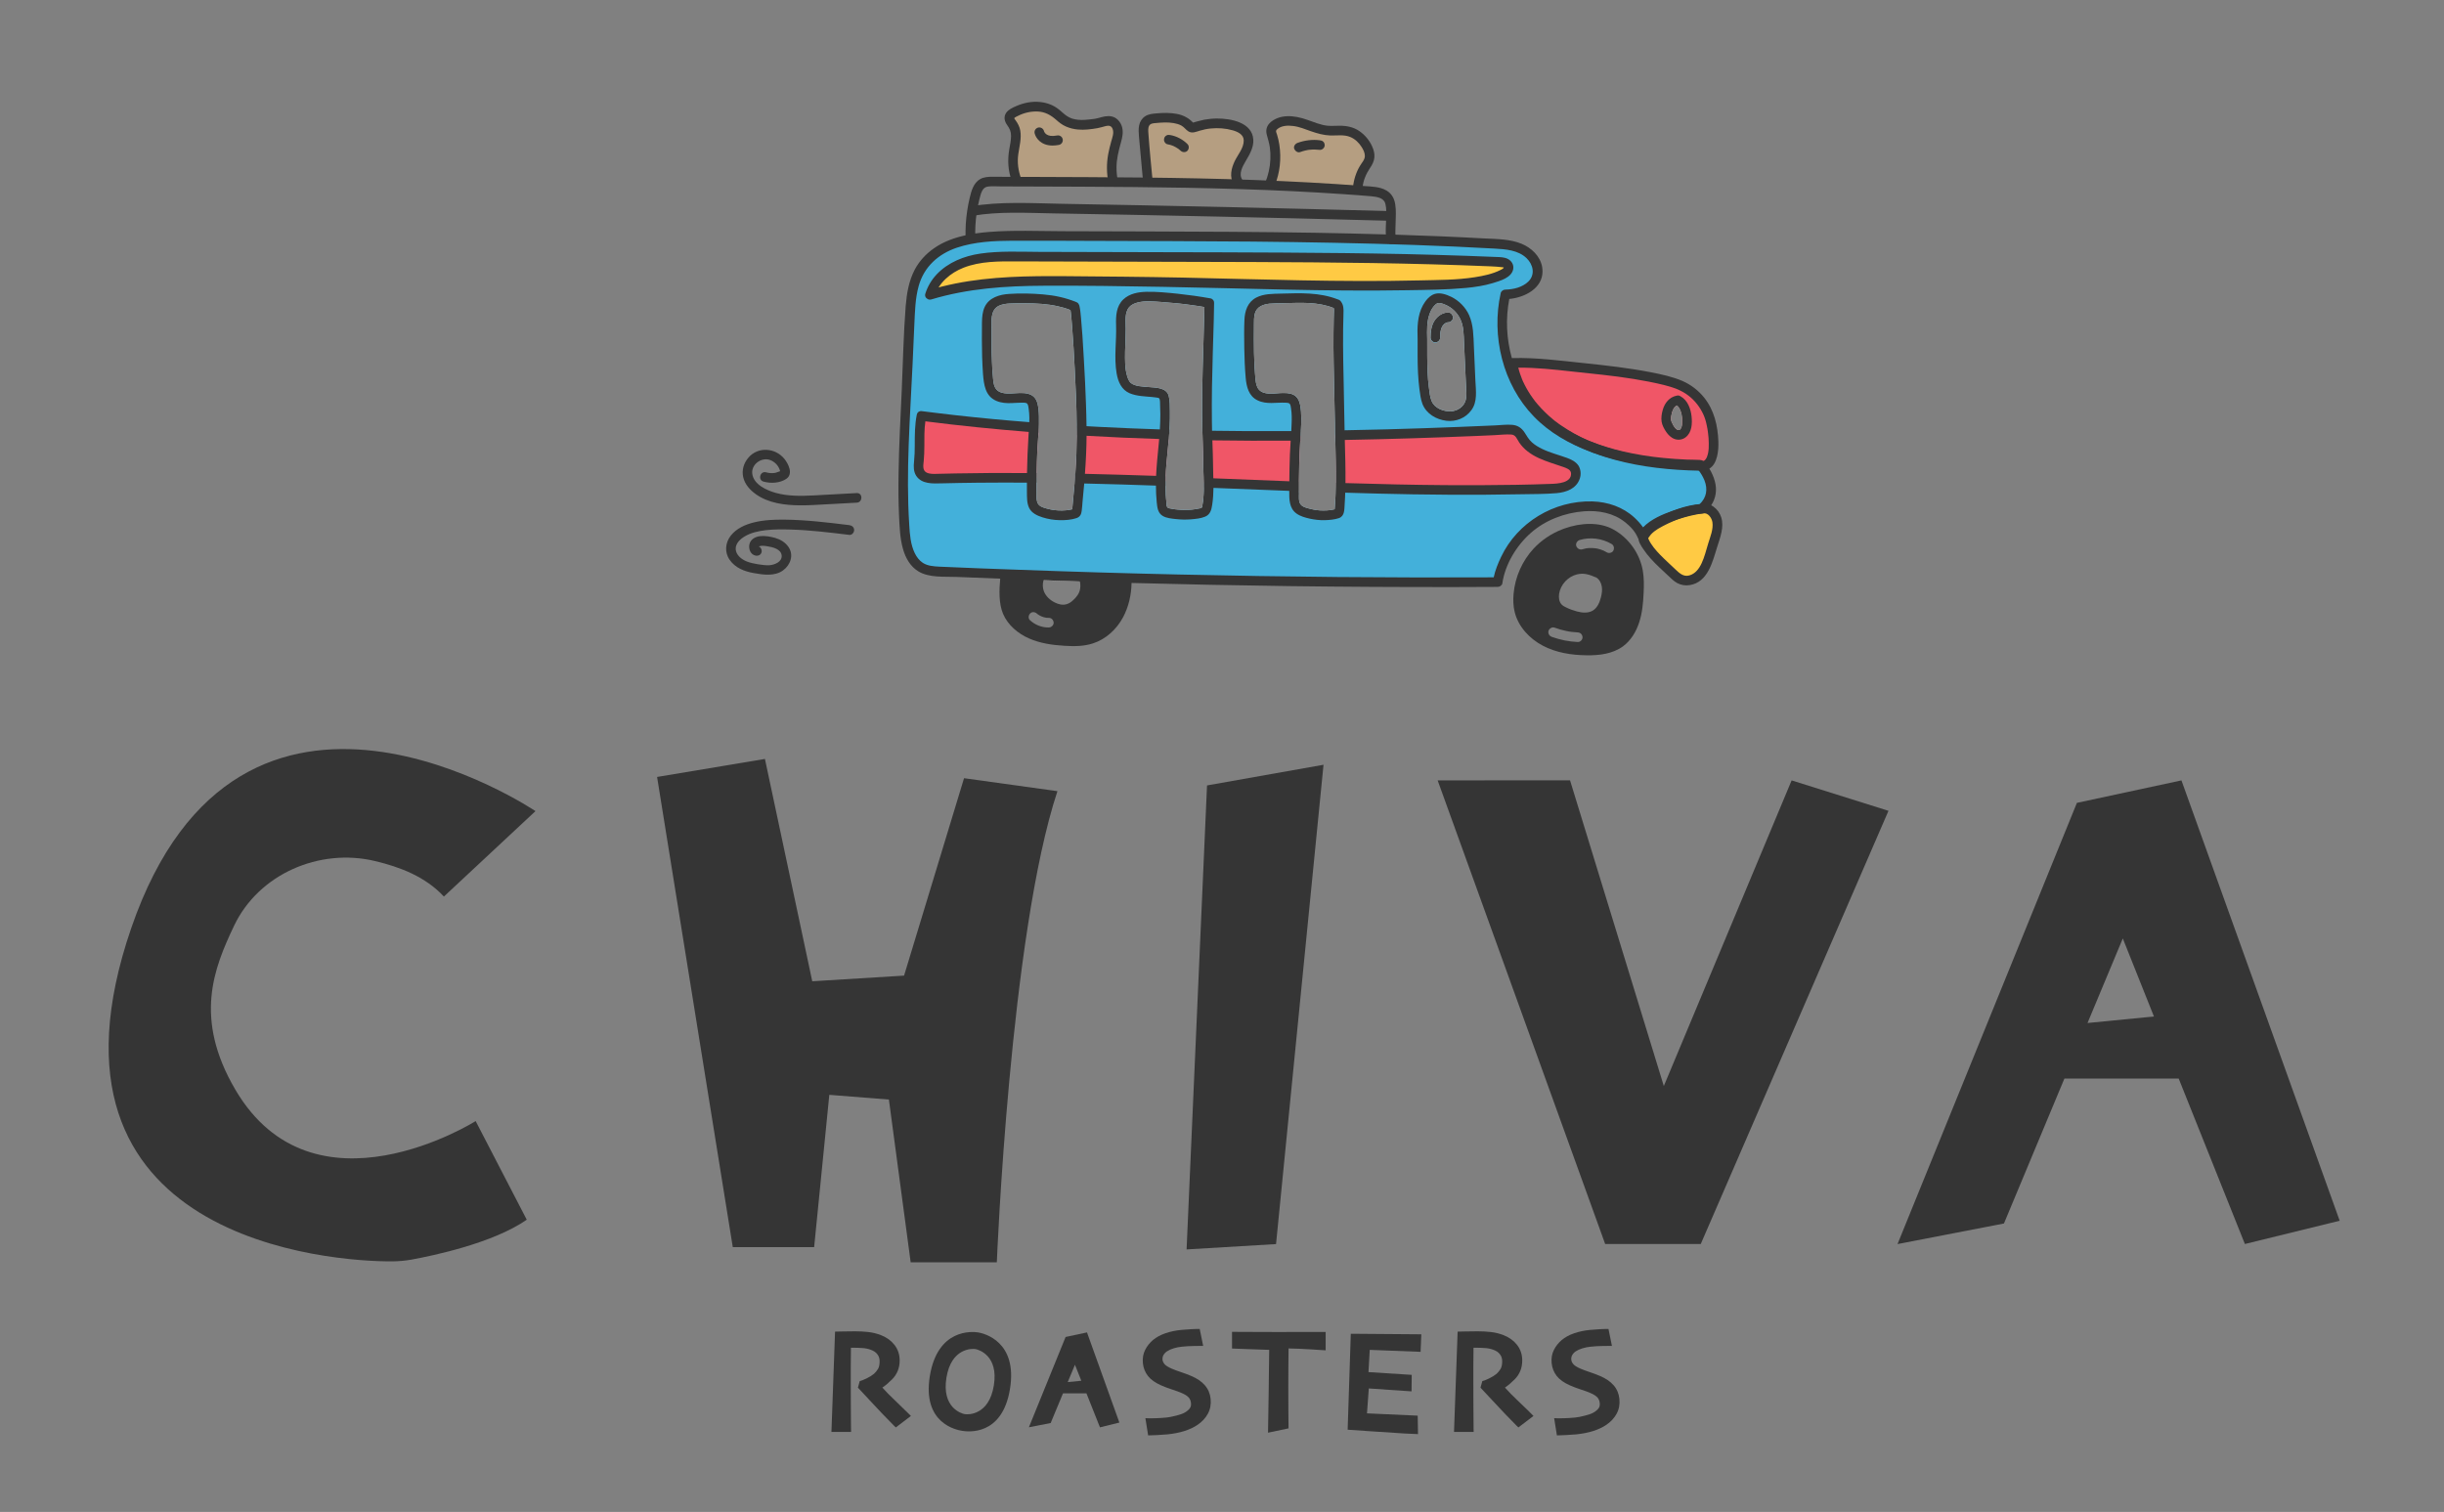 <svg xml:space="preserve" style="enable-background:new 0 0 310.91 192.38;" viewBox="0 0 310.91 192.38" y="0px" x="0px" xmlns:xlink="http://www.w3.org/1999/xlink" xmlns="http://www.w3.org/2000/svg" id="Layer_1" version="1.1">
<rect x="0" y="0" width="310.91" height="192.38" fill="#808080" stroke="none"/>
<style type="text/css">
	.st0{fill:#353535;}
	.st1{fill:#FFFFFF;}
	.st2{fill:#B59E81;}
	.st3{fill:#43B0DA;}
	.st4{fill:#F05667;}
	.st5{fill:#FFCA44;}
</style>
<g>
	<g>
		<path d="M127.33,72.72c-0.01,0.1-0.02,0.2-0.03,0.31c-0.02,0.19-0.04,0.4-0.06,0.6c-0.14,1.5-0.18,3.21,0.37,4.49
			c0.61,1.42,1.87,2.48,3.28,3.11c1.41,0.62,2.96,0.85,4.5,0.94c1.22,0.08,2.47,0.08,3.64-0.3c1.65-0.53,3.01-1.79,3.83-3.31
			c0.72-1.34,1.06-2.86,1.09-4.38c0.01-0.21,0.01-0.41,0-0.62v-0.02L127.33,72.72z M133.42,79.84c-0.88,0.02-1.73-0.32-2.38-0.91
			c-0.26-0.22-0.22-0.63,0-0.86c0.23-0.26,0.62-0.22,0.86,0c0.03,0.03,0.06,0.05,0.1,0.08c0.15,0.11,0.32,0.21,0.49,0.28
			c0.19,0.08,0.38,0.14,0.59,0.17c0.11,0.01,0.23,0.02,0.34,0.02c0.35-0.01,0.6,0.28,0.62,0.61
			C134.05,79.56,133.74,79.84,133.42,79.84z M137.4,74.96c-0.09,0.54-0.44,1-0.84,1.37c-0.25,0.24-0.54,0.46-0.88,0.55
			c-0.49,0.15-1.02,0.02-1.48-0.21c-0.62-0.3-1.16-0.8-1.41-1.45c-0.16-0.44-0.17-0.94-0.04-1.39c1.55,0.06,3.09,0.11,4.63,0.16
			C137.45,74.3,137.45,74.67,137.4,74.96z" class="st0"></path>
		<path d="M137.38,73.99c-1.54-0.05-3.08-0.1-4.62-0.15c0.05-0.17,0.12-0.32,0.2-0.47h3.99
			C137.18,73.47,137.32,73.71,137.38,73.99z" class="st1"></path>
		<g>
			<path d="M129.31,22.87c-0.39-1.02-0.52-2.14-0.39-3.22c0.16-1.28,0.66-2.69-0.07-3.76
				c-0.21-0.31-0.52-0.62-0.44-0.98c0.06-0.25,0.29-0.42,0.52-0.55c1.6-0.92,3.75-1.15,5.24-0.06c0.41,0.3,0.76,0.68,1.18,0.97
				c0.87,0.59,1.99,0.71,3.04,0.57s0.88-0.05,1.9-0.33c0.34-0.1,0.71-0.18,1.05-0.08c0.43,0.13,0.73,0.54,0.83,0.98
				c0.1,0.44,0.02,0.89-0.1,1.32c-0.55,1.94-0.88,3.32-0.48,5.3L129.31,22.87z" class="st2"></path>
			<g>
				<path d="M129.9,22.71c-0.37-0.99-0.51-2.04-0.36-3.1c0.14-1,0.43-1.99,0.25-3.01c-0.09-0.49-0.31-0.9-0.6-1.3
					c-0.06-0.08-0.15-0.18-0.18-0.28c-0.02-0.06,0.02,0,0,0.03c0.11-0.14,0.33-0.23,0.48-0.3c0.77-0.4,1.66-0.6,2.53-0.56
					c0.92,0.04,1.63,0.44,2.31,1.03c0.39,0.35,0.79,0.67,1.28,0.88c0.48,0.21,0.97,0.33,1.5,0.38c0.81,0.08,1.68-0.03,2.49-0.17
					c0.36-0.06,0.71-0.18,1.07-0.27c0.38-0.09,0.7-0.05,0.86,0.34c0.22,0.51-0.03,1.13-0.17,1.63c-0.15,0.54-0.29,1.09-0.39,1.65
					c-0.21,1.19-0.2,2.35,0.03,3.53c0.06,0.33,0.45,0.51,0.75,0.43c0.34-0.09,0.49-0.43,0.43-0.75c-0.2-1.04-0.19-2.09,0.02-3.13
					c0.11-0.55,0.25-1.09,0.4-1.62c0.17-0.61,0.31-1.24,0.16-1.88c-0.12-0.51-0.45-1-0.91-1.26c-0.55-0.3-1.15-0.22-1.73-0.07
					c-0.21,0.06-0.41,0.12-0.62,0.16c-0.06,0.01-0.13,0.03-0.19,0.04c-0.18,0.04,0.04,0-0.11,0.02c-0.43,0.05-0.87,0.11-1.31,0.13
					c-0.51,0.02-1.01-0.02-1.5-0.17c-0.48-0.15-0.87-0.45-1.24-0.78c-0.4-0.36-0.82-0.7-1.31-0.92c-0.5-0.23-1.01-0.36-1.55-0.41
					c-1.02-0.11-2.06,0.11-2.99,0.51c-0.47,0.2-1.01,0.44-1.31,0.88c-0.34,0.51-0.2,1.09,0.14,1.55c0.33,0.46,0.5,0.84,0.49,1.41
					c-0.01,0.57-0.13,1.13-0.23,1.69c-0.23,1.35-0.16,2.7,0.32,4c0.12,0.31,0.41,0.52,0.75,0.43
					C129.77,23.38,130.02,23.02,129.9,22.71L129.9,22.71z" class="st0"></path>
			</g>
		</g>
		<g>
			<path d="M146.03,23.13c-0.18-2-0.36-4-0.54-5.99c-0.05-0.61-0.07-1.31,0.38-1.72c0.32-0.29,0.79-0.34,1.23-0.38
				c1.48-0.12,3.19-0.16,4.19,0.94c0.09,0.09,0.17,0.2,0.29,0.24c0.17,0.06,0.35,0,0.52-0.06c1.53-0.55,3.23-0.62,4.81-0.21
				c0.7,0.18,1.44,0.51,1.77,1.16c0.49,0.96-0.12,2.09-0.68,3.01c-0.56,0.92-1.09,2.12-0.49,3.02L146.03,23.13z" class="st2"></path>
			<g>
				<path d="M146.64,23.13c-0.19-2.06-0.41-4.11-0.55-6.17c-0.02-0.31-0.06-0.69,0.1-0.97
					c0.16-0.28,0.53-0.31,0.81-0.33c0.75-0.07,1.54-0.13,2.29,0c0.35,0.06,0.69,0.15,1,0.32c0.35,0.19,0.55,0.52,0.88,0.73
					c0.49,0.31,1,0.05,1.49-0.09c0.44-0.13,0.9-0.23,1.36-0.27c0.93-0.09,1.88-0.03,2.79,0.23c0.64,0.18,1.41,0.53,1.41,1.29
					c0.01,0.97-0.74,1.79-1.14,2.62c-0.45,0.93-0.71,2.04-0.12,2.97c0.42,0.66,1.48,0.05,1.06-0.62c-0.47-0.73,0.05-1.66,0.43-2.31
					c0.49-0.83,1.05-1.76,0.99-2.76c-0.14-2.21-2.88-2.7-4.64-2.69c-0.54,0-1.07,0.06-1.6,0.15c-0.12,0.02-1.51,0.36-1.49,0.41
					c-0.01-0.02,0.15,0.14,0.1,0.01c-0.02-0.05-0.09-0.1-0.13-0.14c-0.06-0.06-0.12-0.12-0.19-0.18c-0.18-0.15-0.37-0.3-0.58-0.41
					c-0.37-0.21-0.79-0.35-1.21-0.43c-0.86-0.16-1.74-0.14-2.61-0.06c-0.47,0.04-0.98,0.09-1.39,0.35c-0.4,0.25-0.68,0.67-0.78,1.14
					c-0.11,0.51-0.06,1.02-0.02,1.53c0.06,0.62,0.11,1.24,0.17,1.86c0.12,1.28,0.23,2.56,0.35,3.84c0.03,0.33,0.26,0.61,0.61,0.61
					C146.34,23.74,146.67,23.46,146.64,23.13L146.64,23.13z" class="st0"></path>
			</g>
		</g>
		<g>
			<path d="M161.56,23.48c0.83-1.99,0.93-4.23,0.29-6.28c-0.07-0.23-0.15-0.46-0.1-0.69c0.04-0.21,0.19-0.39,0.36-0.54
				c0.87-0.74,2.26-0.68,3.4-0.35c1.14,0.33,2.22,0.88,3.42,0.98c0.86,0.07,1.74-0.09,2.58,0.1c1.11,0.25,1.96,1.08,2.43,2.01
				c0.25,0.48,0.41,1.03,0.27,1.55c-0.1,0.37-0.35,0.68-0.56,1.01c-0.51,0.8-0.82,1.7-0.9,2.62L161.56,23.48z" class="st2"></path>
			<g>
				<path d="M162.15,23.64c0.68-1.65,0.87-3.46,0.6-5.23c-0.07-0.43-0.16-0.86-0.29-1.27
					c-0.04-0.14-0.12-0.29-0.13-0.44c0-0.14,0.11-0.23,0.21-0.31c0.54-0.42,1.3-0.44,1.95-0.36c0.79,0.09,1.54,0.41,2.28,0.67
					c0.81,0.28,1.62,0.51,2.48,0.54c0.84,0.02,1.73-0.14,2.52,0.19c0.61,0.25,1.11,0.73,1.45,1.28c0.21,0.33,0.41,0.72,0.41,1.13
					c0,0.46-0.36,0.84-0.59,1.21c-0.53,0.86-0.83,1.83-0.93,2.84c-0.03,0.33,0.3,0.61,0.61,0.61c0.36,0,0.58-0.28,0.61-0.61
					c0.09-0.91,0.44-1.74,0.94-2.49c0.28-0.42,0.52-0.84,0.57-1.35c0.05-0.51-0.09-1-0.3-1.45c-0.34-0.76-0.9-1.42-1.58-1.9
					c-0.77-0.54-1.67-0.71-2.59-0.7c-0.49,0-0.98,0.04-1.47,0c-0.45-0.04-0.88-0.16-1.31-0.3c-0.86-0.28-1.69-0.65-2.58-0.81
					c-0.82-0.15-1.71-0.17-2.5,0.14c-0.4,0.16-0.79,0.39-1.07,0.72c-0.35,0.42-0.42,0.9-0.28,1.42c0.14,0.52,0.3,1.03,0.38,1.57
					c0.07,0.5,0.09,1.01,0.07,1.51c-0.04,1.06-0.28,2.09-0.68,3.06c-0.13,0.31,0.14,0.67,0.43,0.75
					C161.75,24.17,162.03,23.95,162.15,23.64L162.15,23.64z" class="st0"></path>
			</g>
		</g>
		<path d="M208.98,72.57c-0.39-2.16-1.79-4.12-3.72-5.19c-1.81-1.01-4.21-0.85-6.19-0.15
			c-0.12,0.04-0.23,0.08-0.35,0.13c-1.37,0.53-2.62,1.37-3.63,2.45c-1.44,1.56-2.35,3.61-2.54,5.73c-0.07,0.78-0.05,1.58,0.14,2.34
			c0.46,1.86,1.88,3.39,3.58,4.28c1.69,0.89,3.63,1.2,5.55,1.22c1.62,0.03,3.33-0.18,4.65-1.14c1-0.74,1.68-1.87,2.06-3.06
			c0.39-1.18,0.5-2.44,0.56-3.69C209.14,74.51,209.15,73.53,208.98,72.57z M200.71,81.69c-1.12-0.05-2.23-0.27-3.29-0.65
			c-0.32-0.12-0.51-0.41-0.43-0.75c0.07-0.31,0.46-0.54,0.76-0.43c0.49,0.18,0.99,0.32,1.51,0.43c0.13,0.02,0.26,0.05,0.39,0.07
			c0.06,0.01,0.12,0.02,0.18,0.03c0.01,0,0.01,0,0.02,0c0,0,0.01,0.01,0.02,0.01c0.01,0,0.01,0,0.01,0s0.01,0,0.02,0
			c0.26,0.03,0.53,0.05,0.81,0.07c0.34,0.01,0.59,0.26,0.61,0.61C201.33,81.4,201.03,81.71,200.71,81.69z M203.66,76.01
			c-0.17,0.66-0.46,1.33-1.03,1.68c-0.6,0.36-1.36,0.29-2.03,0.11c-0.48-0.13-0.95-0.3-1.39-0.52c-0.2-0.09-0.39-0.2-0.54-0.35
			c-0.34-0.35-0.4-0.89-0.33-1.37c0.18-1.17,1.11-2.18,2.26-2.47c0.92-0.23,1.6,0.03,2.48,0.4c0.39,0.25,0.62,0.69,0.69,1.15
			C203.85,75.1,203.77,75.56,203.66,76.01z M205.24,70.06c-0.15,0.29-0.56,0.38-0.84,0.22c-0.3-0.18-0.43-0.24-0.73-0.34
			c-0.13-0.05-0.26-0.08-0.4-0.12c-0.08-0.01-0.16-0.03-0.24-0.04c-0.03-0.01-0.08-0.02-0.12-0.02c-0.28-0.03-0.56-0.04-0.85-0.02
			c-0.02,0-0.11,0.01-0.15,0.02h-0.01c0,0,0,0-0.01,0c-0.05,0-0.1,0.01-0.14,0.02c-0.16,0.03-0.32,0.07-0.47,0.12
			c-0.33,0.09-0.65-0.12-0.76-0.43c-0.1-0.32,0.13-0.66,0.43-0.76c1.36-0.4,2.85-0.21,4.07,0.51
			C205.31,69.39,205.39,69.76,205.24,70.06z" class="st0"></path>
		<path d="M184.23,39.79c-0.75,0.02-1.39,0.46-1.78,1.08c-0.39,0.63-0.48,1.4-0.48,2.12c0,0.33,0.29,0.63,0.62,0.62
			c0.33-0.02,0.61-0.27,0.61-0.62c0-0.14,0-0.28,0.01-0.42c0.01-0.08,0.01-0.15,0.02-0.23c0.01-0.02,0.01-0.06,0.01-0.08
			c0.03-0.15,0.06-0.29,0.11-0.43c0.01-0.03,0.02-0.06,0.03-0.09c0-0.01,0.01-0.01,0.01-0.02c0.02-0.05,0.05-0.11,0.08-0.16
			c0.03-0.05,0.06-0.1,0.09-0.15c0.02-0.02,0.04-0.04,0.05-0.05c0.04-0.04,0.08-0.09,0.12-0.13c0.01,0,0.01,0,0.02-0.01
			c0,0,0-0.01,0.01-0.01s0.02-0.01,0.03-0.01c0-0.01,0-0.01,0-0.01s0,0,0-0.01h0.01c0.04-0.03,0.08-0.06,0.13-0.08
			c0.02-0.01,0.04-0.02,0.06-0.03c0.06-0.02,0.12-0.04,0.17-0.05c0.01,0,0.01,0,0.01,0c0.02-0.01,0.04-0.01,0.06-0.01
			c0.32-0.01,0.63-0.27,0.61-0.61C184.83,40.08,184.57,39.77,184.23,39.79z M184.23,39.79c-0.75,0.02-1.39,0.46-1.78,1.08
			c-0.39,0.63-0.48,1.4-0.48,2.12c0,0.33,0.29,0.63,0.62,0.62c0.33-0.02,0.61-0.27,0.61-0.62c0-0.14,0-0.28,0.01-0.42
			c0.01-0.08,0.01-0.15,0.02-0.23c0.01-0.02,0.01-0.06,0.01-0.08c0.03-0.15,0.06-0.29,0.11-0.43c0.01-0.03,0.02-0.06,0.03-0.09
			c0-0.01,0.01-0.01,0.01-0.02c0.02-0.05,0.05-0.11,0.08-0.16c0.03-0.05,0.06-0.1,0.09-0.15c0.02-0.02,0.04-0.04,0.05-0.05
			c0.04-0.04,0.08-0.09,0.12-0.13c0.01,0,0.01,0,0.02-0.01c0,0,0-0.01,0.01-0.01s0.02-0.01,0.03-0.01c0-0.01,0-0.01,0-0.01
			s0,0,0-0.01h0.01c0.04-0.03,0.08-0.06,0.13-0.08c0.02-0.01,0.04-0.02,0.06-0.03c0.06-0.02,0.12-0.04,0.17-0.05
			c0.01,0,0.01,0,0.01,0c0.02-0.01,0.04-0.01,0.06-0.01c0.32-0.01,0.63-0.27,0.61-0.61C184.83,40.08,184.57,39.77,184.23,39.79z
			 M184.23,39.79c-0.75,0.02-1.39,0.46-1.78,1.08c-0.39,0.63-0.48,1.4-0.48,2.12c0,0.33,0.29,0.63,0.62,0.62
			c0.33-0.02,0.61-0.27,0.61-0.62c0-0.14,0-0.28,0.01-0.42c0.01-0.08,0.01-0.15,0.02-0.23c0.01-0.02,0.01-0.06,0.01-0.08
			c0.03-0.15,0.06-0.29,0.11-0.43c0.01-0.03,0.02-0.06,0.03-0.09c0-0.01,0.01-0.01,0.01-0.02c0.02-0.05,0.05-0.11,0.08-0.16
			c0.03-0.05,0.06-0.1,0.09-0.15c0.02-0.02,0.04-0.04,0.05-0.05c0.04-0.04,0.08-0.09,0.12-0.13c0.01,0,0.01,0,0.02-0.01
			c0,0,0-0.01,0.01-0.01s0.02-0.01,0.03-0.01c0-0.01,0-0.01,0-0.01s0,0,0-0.01h0.01c0.04-0.03,0.08-0.06,0.13-0.08
			c0.02-0.01,0.04-0.02,0.06-0.03c0.06-0.02,0.12-0.04,0.17-0.05c0.01,0,0.01,0,0.01,0c0.02-0.01,0.04-0.01,0.06-0.01
			c0.32-0.01,0.63-0.27,0.61-0.61C184.83,40.08,184.57,39.77,184.23,39.79z M184.23,39.79c-0.75,0.02-1.39,0.46-1.78,1.08
			c-0.39,0.63-0.48,1.4-0.48,2.12c0,0.33,0.29,0.63,0.62,0.62c0.33-0.02,0.61-0.27,0.61-0.62c0-0.14,0-0.28,0.01-0.42
			c0.01-0.08,0.01-0.15,0.02-0.23c0.01-0.02,0.01-0.06,0.01-0.08c0.03-0.15,0.06-0.29,0.11-0.43c0.01-0.03,0.02-0.06,0.03-0.09
			c0-0.01,0.01-0.01,0.01-0.02c0.02-0.05,0.05-0.11,0.08-0.16c0.03-0.05,0.06-0.1,0.09-0.15c0.02-0.02,0.04-0.04,0.05-0.05
			c0.04-0.04,0.08-0.09,0.12-0.13c0.01,0,0.01,0,0.02-0.01c0,0,0-0.01,0.01-0.01s0.02-0.01,0.03-0.01c0-0.01,0-0.01,0-0.01
			s0,0,0-0.01h0.01c0.04-0.03,0.08-0.06,0.13-0.08c0.02-0.01,0.04-0.02,0.06-0.03c0.06-0.02,0.12-0.04,0.17-0.05
			c0.01,0,0.01,0,0.01,0c0.02-0.01,0.04-0.01,0.06-0.01c0.32-0.01,0.63-0.27,0.61-0.61C184.83,40.08,184.57,39.77,184.23,39.79z
			 M184.23,39.79c-0.75,0.02-1.39,0.46-1.78,1.08c-0.39,0.63-0.48,1.4-0.48,2.12c0,0.33,0.29,0.63,0.62,0.62
			c0.33-0.02,0.61-0.27,0.61-0.62c0-0.14,0-0.28,0.01-0.42c0.01-0.08,0.01-0.15,0.02-0.23c0.01-0.02,0.01-0.06,0.01-0.08
			c0.03-0.15,0.06-0.29,0.11-0.43c0.01-0.03,0.02-0.06,0.03-0.09c0-0.01,0.01-0.01,0.01-0.02c0.02-0.05,0.05-0.11,0.08-0.16
			c0.03-0.05,0.06-0.1,0.09-0.15c0.02-0.02,0.04-0.04,0.05-0.05c0.04-0.04,0.08-0.09,0.12-0.13c0.01,0,0.01,0,0.02-0.01
			c0,0,0-0.01,0.01-0.01s0.02-0.01,0.03-0.01c0-0.01,0-0.01,0-0.01s0,0,0-0.01h0.01c0.04-0.03,0.08-0.06,0.13-0.08
			c0.02-0.01,0.04-0.02,0.06-0.03c0.06-0.02,0.12-0.04,0.17-0.05c0.01,0,0.01,0,0.01,0c0.02-0.01,0.04-0.01,0.06-0.01
			c0.32-0.01,0.63-0.27,0.61-0.61C184.83,40.08,184.57,39.77,184.23,39.79z M184.23,39.79c-0.75,0.02-1.39,0.46-1.78,1.08
			c-0.39,0.63-0.48,1.4-0.48,2.12c0,0.33,0.29,0.63,0.62,0.62c0.33-0.02,0.61-0.27,0.61-0.62c0-0.14,0-0.28,0.01-0.42
			c0.01-0.08,0.01-0.15,0.02-0.23c0.01-0.02,0.01-0.06,0.01-0.08c0.03-0.15,0.06-0.29,0.11-0.43c0.01-0.03,0.02-0.06,0.03-0.09
			c0-0.01,0.01-0.01,0.01-0.02c0.02-0.05,0.05-0.11,0.08-0.16c0.03-0.05,0.06-0.1,0.09-0.15c0.02-0.02,0.04-0.04,0.05-0.05
			c0.04-0.04,0.08-0.09,0.12-0.13c0.01,0,0.01,0,0.02-0.01c0,0,0-0.01,0.01-0.01s0.02-0.01,0.03-0.01c0-0.01,0-0.01,0-0.01
			s0,0,0-0.01h0.01c0.04-0.03,0.08-0.06,0.13-0.08c0.02-0.01,0.04-0.02,0.06-0.03c0.06-0.02,0.12-0.04,0.17-0.05
			c0.01,0,0.01,0,0.01,0c0.02-0.01,0.04-0.01,0.06-0.01c0.32-0.01,0.63-0.27,0.61-0.61C184.83,40.08,184.57,39.77,184.23,39.79z
			 M216.85,59.87c-0.01-0.02-0.02-0.04-0.04-0.06c-0.15-0.23-0.29-0.4-0.38-0.52c-0.08-0.1-0.13-0.16-0.13-0.16h-0.4
			c-5.47-0.1-9.81-0.92-13.18-2.16c-0.1-0.03-0.21-0.07-0.31-0.12c-3.62-1.37-6.11-3.25-7.7-5.24c-1.31-1.66-2.29-3.56-2.9-5.59
			c0,0,0.01,0,0-0.01c-0.82-2.77-0.95-5.74-0.31-8.55c1.77,0,3.84-0.86,4.09-2.61c0.19-1.27-0.73-2.5-1.87-3.09
			c-1.15-0.59-2.47-0.68-3.76-0.75c-4.12-0.23-8.23-0.4-12.35-0.53h-0.01c-0.41-0.01-0.82-0.03-1.22-0.04h-0.01
			c-11.33-0.34-22.68-0.36-34.02-0.39c-4.38-0.01-8.77-0.02-13.15-0.03c-1.66-0.01-3.44,0.05-5.13,0.31
			c-0.39,0.06-0.77,0.14-1.14,0.22c-2.4,0.54-4.53,1.6-5.8,3.67c-0.4,0.65-0.68,1.36-0.88,2.09c-0.37,1.38-0.45,2.88-0.51,4.32
			c-0.19,4.18-0.38,8.37-0.57,12.55c-0.21,4.74-0.43,9.5-0.08,14.23c0.15,1.89,0.59,4.08,2.29,4.9c0.7,0.34,1.48,0.37,2.25,0.41
			c2.57,0.11,5.12,0.21,7.67,0.31c3.23,0.12,6.44,0.23,9.65,0.33c2.34,0.07,4.67,0.14,7,0.2c15.47,0.42,30.81,0.59,46.58,0.51
			c0,0,1.05-7.24,8.61-9.22c6.16-1.61,8.78,1.63,9.54,2.88c0.17,0.28,0.24,0.46,0.24,0.46c0.8-1.31,2.69-2.18,4.39-2.72
			c0.04-0.01,0.09-0.03,0.13-0.04c0.99-0.31,1.9-0.5,2.47-0.61c0.23-0.03,0.4-0.06,0.49-0.08c0.03-0.01,0.07-0.01,0.1-0.01
			c0.17-0.15,0.32-0.29,0.45-0.43c0-0.01,0-0.01,0-0.01c0.05-0.05,0.09-0.11,0.14-0.17C218.27,62.59,217.48,60.84,216.85,59.87z
			 M136.75,60.89c-0.02,0.21-0.03,0.41-0.05,0.62c-0.08,1-0.17,2.01-0.27,3.01c-0.01,0.08-0.01,0.16-0.02,0.24
			c0,0.01,0,0.02-0.01,0.04c-0.02,0.01-0.05,0.01-0.08,0.02c-0.07,0.02-0.14,0.03-0.21,0.04c-0.33,0.07-0.66,0.09-0.99,0.1
			c-0.67,0.01-1.32-0.07-1.96-0.25c-0.5-0.14-1.08-0.3-1.22-0.86c-0.16-0.62-0.08-1.33-0.08-1.96v-0.46c0-0.21,0-0.41,0.01-0.61
			c0-0.21,0-0.41,0.01-0.62c0.01-0.94,0.04-1.88,0.08-2.82c0.04-0.77,0.1-1.55,0.15-2.33c0.02-0.21,0.03-0.41,0.04-0.61
			c0.01-0.21,0.01-0.41,0.02-0.62c0.01-0.27,0.01-0.55,0-0.83c-0.02-0.67-0.05-1.41-0.32-2.02c-0.3-0.67-0.92-0.9-1.61-0.95
			c-0.71-0.05-1.41,0.08-2.13,0.05c-0.47-0.02-1.02-0.13-1.35-0.51c-0.33-0.38-0.39-0.94-0.43-1.42c-0.07-0.72-0.12-1.44-0.14-2.17
			c-0.06-1.35-0.06-2.71-0.05-4.07c0-1.04-0.18-2.44,0.93-2.99c0.43-0.2,0.92-0.27,1.39-0.29c0.68-0.04,1.37-0.03,2.04-0.03
			c1.35,0.01,2.71,0.08,4.03,0.37c0.56,0.12,1.12,0.28,1.65,0.5c0.01,0.03,0.02,0.08,0.02,0.12c0,0.02,0.01,0.05,0.01,0.06
			c0.01,0.06,0.01,0.11,0.02,0.17c0.07,0.59,0.11,1.18,0.16,1.77c0.14,1.77,0.24,3.55,0.33,5.32c0.13,2.42,0.24,4.84,0.25,7.25
			c0.01,0.21,0.01,0.41,0.01,0.62v0.61c-0.01,1.56-0.06,3.12-0.17,4.69c0,0.07-0.01,0.14-0.01,0.21
			C136.78,60.48,136.76,60.69,136.75,60.89z M182.14,51.07c-0.23-0.53-0.29-1.16-0.36-1.73c-0.09-0.66-0.14-1.33-0.17-2
			c-0.06-1.37-0.05-2.75-0.05-4.12v-0.09c-0.03-1.1-0.07-2.24,0.34-3.29c0.16-0.42,0.42-0.86,0.78-1.15
			c0.34-0.28,0.86-0.06,1.22,0.1c0.78,0.33,1.42,0.94,1.81,1.69c0.52,0.97,0.49,2.13,0.54,3.2c0.06,1.24,0.11,2.48,0.17,3.72
			c0.03,0.63,0.06,1.26,0.09,1.89c0.02,0.54,0.09,1.11-0.06,1.64c-0.22,0.83-1.05,1.37-1.88,1.41
			C183.66,52.38,182.53,51.96,182.14,51.07z M148.38,63.89c-0.04-0.32-0.06-0.65-0.08-0.97c-0.02-0.36-0.03-0.72-0.03-1.08
			c-0.01-0.21-0.01-0.41,0-0.61v-0.17c0-0.15,0.01-0.3,0.02-0.45c0.03-1,0.13-2.01,0.23-3.01c0.05-0.57,0.11-1.14,0.16-1.7
			c0.02-0.2,0.04-0.41,0.05-0.61c0.02-0.21,0.03-0.41,0.05-0.61c0.01-0.16,0.02-0.33,0.02-0.49c0.03-0.62,0.04-1.23,0.03-1.85
			c-0.01-0.63,0.01-1.34-0.15-1.95c-0.27-1.09-1.66-1.06-2.55-1.14c-0.73-0.06-1.75-0.08-2.27-0.52c-0.31-0.26-0.47-0.81-0.56-1.23
			c-0.1-0.4-0.14-0.78-0.16-1.2c-0.05-1.02,0-2.04,0.04-3.06c0.02-0.46,0.03-0.93,0.03-1.39c0-0.49-0.04-0.98-0.01-1.47
			c0.03-0.46,0.14-0.95,0.46-1.31c0.27-0.3,0.65-0.47,1.03-0.57c1.01-0.27,2.11-0.14,3.14-0.07c1.31,0.09,2.61,0.22,3.91,0.41
			c0.5,0.07,0.99,0.14,1.48,0.23c-0.11,5.23-0.39,10.47-0.26,15.7v0.07c0.01,0.18,0.01,0.36,0.02,0.55c0.01,0.2,0.01,0.41,0.02,0.61
			c0.03,0.95,0.06,1.9,0.07,2.86c0,0.64,0.03,1.29,0.05,1.94c0,0.2,0.01,0.4,0.02,0.61v0.61c0,0.29,0,0.57-0.02,0.85
			c-0.02,0.32-0.04,0.64-0.08,0.95c-0.02,0.15-0.04,0.29-0.07,0.43c-0.02,0.09-0.03,0.28-0.09,0.34c-0.1,0.1-0.38,0.11-0.51,0.14
			c-0.27,0.06-0.53,0.09-0.8,0.12c-0.58,0.05-1.17,0.05-1.75-0.01c-0.25-0.02-0.5-0.05-0.74-0.1c-0.18-0.04-0.5-0.05-0.6-0.22
			C148.38,64.36,148.39,64.07,148.38,63.89z M165.45,64.17c-0.27-0.36-0.2-0.94-0.2-1.36c0-0.11-0.01-0.21-0.01-0.32v-1.22
			c0.01-0.77,0.02-1.54,0.04-2.3c0.03-0.97,0.07-1.94,0.13-2.91c0.01-0.21,0.02-0.41,0.04-0.61c0-0.09,0.01-0.17,0.01-0.25
			c0.01-0.12,0.02-0.25,0.03-0.37c0.06-1.09,0.11-2.19-0.09-3.28c-0.1-0.52-0.33-1.05-0.84-1.31c-0.51-0.26-1.14-0.24-1.7-0.22
			c-0.84,0.05-2.1,0.28-2.73-0.47c-0.28-0.33-0.36-0.81-0.41-1.22c-0.06-0.58-0.09-1.16-0.13-1.74c-0.06-1.15-0.08-2.3-0.08-3.44
			c0-0.6,0.01-1.19,0.01-1.79c0-0.49-0.01-1,0.12-1.48c0.24-0.85,1.04-1.15,1.85-1.24c0.53-0.05,1.07-0.04,1.6-0.06
			c0.58-0.01,1.16-0.03,1.74-0.04c1.11-0.02,2.24,0,3.34,0.22c0.5,0.1,1.01,0.24,1.5,0.44c0.04,0.09,0.03,0.23,0.03,0.32
			c-0.01,0.33-0.03,0.66-0.03,0.99c-0.02,0.6-0.03,1.21-0.03,1.82c-0.02,1.28,0,2.56,0.02,3.84c0.03,2.54,0.12,5.08,0.16,7.62
			c0,0.33,0.01,0.66,0.01,0.99c0.01,0.2,0.02,0.41,0.02,0.61c0.01,0.2,0.01,0.41,0.02,0.61c0.04,1.76,0.09,3.52,0.07,5.27v0.16
			c0,0.2-0.01,0.4-0.01,0.61c-0.01,0.2-0.01,0.41-0.02,0.61c0,0.18-0.01,0.37-0.02,0.55c-0.01,0.28-0.03,0.56-0.05,0.84
			c-0.01,0.16-0.02,0.32-0.03,0.48c-0.01,0.08-0.02,0.16-0.02,0.24c0,0.01,0,0.03-0.01,0.04c-0.06,0.01-0.13,0.03-0.19,0.04
			c-0.12,0.03-0.25,0.05-0.38,0.07c-0.29,0.04-0.58,0.05-0.88,0.05c-0.55,0-1.1-0.07-1.63-0.21
			C166.3,64.65,165.71,64.53,165.45,64.17z M184.84,40.4c-0.01-0.32-0.27-0.63-0.61-0.61c-0.75,0.02-1.39,0.46-1.78,1.08
			c-0.39,0.63-0.48,1.4-0.48,2.12c0,0.33,0.29,0.63,0.62,0.62c0.33-0.02,0.61-0.27,0.61-0.62c0-0.14,0-0.28,0.01-0.42
			c0.01-0.08,0.01-0.15,0.02-0.23c0.01-0.02,0.01-0.06,0.01-0.08c0.03-0.15,0.06-0.29,0.11-0.43c0.01-0.03,0.02-0.06,0.03-0.09
			c0-0.01,0.01-0.01,0.01-0.02c0.02-0.05,0.05-0.11,0.08-0.16c0.03-0.05,0.06-0.1,0.09-0.15c0.02-0.02,0.04-0.04,0.05-0.05
			c0.04-0.04,0.08-0.09,0.12-0.13c0.01,0,0.01,0,0.02-0.01c0,0,0-0.01,0.01-0.01s0.02-0.01,0.03-0.01c0-0.01,0-0.01,0-0.01
			s0,0,0-0.01h0.01c0.04-0.03,0.08-0.06,0.13-0.08c0.02-0.01,0.04-0.02,0.06-0.03c0.06-0.02,0.12-0.04,0.17-0.05
			c0.01,0,0.01,0,0.01,0c0.02-0.01,0.04-0.01,0.06-0.01C184.55,41,184.86,40.74,184.84,40.4z M184.23,39.79
			c-0.75,0.02-1.39,0.46-1.78,1.08c-0.39,0.63-0.48,1.4-0.48,2.12c0,0.33,0.29,0.63,0.62,0.62c0.33-0.02,0.61-0.27,0.61-0.62
			c0-0.14,0-0.28,0.01-0.42c0.01-0.08,0.01-0.15,0.02-0.23c0.01-0.02,0.01-0.06,0.01-0.08c0.03-0.15,0.06-0.29,0.11-0.43
			c0.01-0.03,0.02-0.06,0.03-0.09c0-0.01,0.01-0.01,0.01-0.02c0.02-0.05,0.05-0.11,0.08-0.16c0.03-0.05,0.06-0.1,0.09-0.15
			c0.02-0.02,0.04-0.04,0.05-0.05c0.04-0.04,0.08-0.09,0.12-0.13c0.01,0,0.01,0,0.02-0.01c0,0,0-0.01,0.01-0.01s0.02-0.01,0.03-0.01
			c0-0.01,0-0.01,0-0.01s0,0,0-0.01h0.01c0.04-0.03,0.08-0.06,0.13-0.08c0.02-0.01,0.04-0.02,0.06-0.03
			c0.06-0.02,0.12-0.04,0.17-0.05c0.01,0,0.01,0,0.01,0c0.02-0.01,0.04-0.01,0.06-0.01c0.32-0.01,0.63-0.27,0.61-0.61
			C184.83,40.08,184.57,39.77,184.23,39.79z M184.23,39.79c-0.75,0.02-1.39,0.46-1.78,1.08c-0.39,0.63-0.48,1.4-0.48,2.12
			c0,0.33,0.29,0.63,0.62,0.62c0.33-0.02,0.61-0.27,0.61-0.62c0-0.14,0-0.28,0.01-0.42c0.01-0.08,0.01-0.15,0.02-0.23
			c0.01-0.02,0.01-0.06,0.01-0.08c0.03-0.15,0.06-0.29,0.11-0.43c0.01-0.03,0.02-0.06,0.03-0.09c0-0.01,0.01-0.01,0.01-0.02
			c0.02-0.05,0.05-0.11,0.08-0.16c0.03-0.05,0.06-0.1,0.09-0.15c0.02-0.02,0.04-0.04,0.05-0.05c0.04-0.04,0.08-0.09,0.12-0.13
			c0.01,0,0.01,0,0.02-0.01c0,0,0-0.01,0.01-0.01s0.02-0.01,0.03-0.01c0-0.01,0-0.01,0-0.01s0,0,0-0.01h0.01
			c0.04-0.03,0.08-0.06,0.13-0.08c0.02-0.01,0.04-0.02,0.06-0.03c0.06-0.02,0.12-0.04,0.17-0.05c0.01,0,0.01,0,0.01,0
			c0.02-0.01,0.04-0.01,0.06-0.01c0.32-0.01,0.63-0.27,0.61-0.61C184.83,40.08,184.57,39.77,184.23,39.79z M184.23,39.79
			c-0.75,0.02-1.39,0.46-1.78,1.08c-0.39,0.63-0.48,1.4-0.48,2.12c0,0.33,0.29,0.63,0.62,0.62c0.33-0.02,0.61-0.27,0.61-0.62
			c0-0.14,0-0.28,0.01-0.42c0.01-0.08,0.01-0.15,0.02-0.23c0.01-0.02,0.01-0.06,0.01-0.08c0.03-0.15,0.06-0.29,0.11-0.43
			c0.01-0.03,0.02-0.06,0.03-0.09c0-0.01,0.01-0.01,0.01-0.02c0.02-0.05,0.05-0.11,0.08-0.16c0.03-0.05,0.06-0.1,0.09-0.15
			c0.02-0.02,0.04-0.04,0.05-0.05c0.04-0.04,0.08-0.09,0.12-0.13c0.01,0,0.01,0,0.02-0.01c0,0,0-0.01,0.01-0.01s0.02-0.01,0.03-0.01
			c0-0.01,0-0.01,0-0.01s0,0,0-0.01h0.01c0.04-0.03,0.08-0.06,0.13-0.08c0.02-0.01,0.04-0.02,0.06-0.03
			c0.06-0.02,0.12-0.04,0.17-0.05c0.01,0,0.01,0,0.01,0c0.02-0.01,0.04-0.01,0.06-0.01c0.32-0.01,0.63-0.27,0.61-0.61
			C184.83,40.08,184.57,39.77,184.23,39.79z M184.23,39.79c-0.75,0.02-1.39,0.46-1.78,1.08c-0.39,0.63-0.48,1.4-0.48,2.12
			c0,0.33,0.29,0.63,0.62,0.62c0.33-0.02,0.61-0.27,0.61-0.62c0-0.14,0-0.28,0.01-0.42c0.01-0.08,0.01-0.15,0.02-0.23
			c0.01-0.02,0.01-0.06,0.01-0.08c0.03-0.15,0.06-0.29,0.11-0.43c0.01-0.03,0.02-0.06,0.03-0.09c0-0.01,0.01-0.01,0.01-0.02
			c0.02-0.05,0.05-0.11,0.08-0.16c0.03-0.05,0.06-0.1,0.09-0.15c0.02-0.02,0.04-0.04,0.05-0.05c0.04-0.04,0.08-0.09,0.12-0.13
			c0.01,0,0.01,0,0.02-0.01c0,0,0-0.01,0.01-0.01s0.02-0.01,0.03-0.01c0-0.01,0-0.01,0-0.01s0,0,0-0.01h0.01
			c0.04-0.03,0.08-0.06,0.13-0.08c0.02-0.01,0.04-0.02,0.06-0.03c0.06-0.02,0.12-0.04,0.17-0.05c0.01,0,0.01,0,0.01,0
			c0.02-0.01,0.04-0.01,0.06-0.01c0.32-0.01,0.63-0.27,0.61-0.61C184.83,40.08,184.57,39.77,184.23,39.79z M184.23,39.79
			c-0.75,0.02-1.39,0.46-1.78,1.08c-0.39,0.63-0.48,1.4-0.48,2.12c0,0.33,0.29,0.63,0.62,0.62c0.33-0.02,0.61-0.27,0.61-0.62
			c0-0.14,0-0.28,0.01-0.42c0.01-0.08,0.01-0.15,0.02-0.23c0.01-0.02,0.01-0.06,0.01-0.08c0.03-0.15,0.06-0.29,0.11-0.43
			c0.01-0.03,0.02-0.06,0.03-0.09c0-0.01,0.01-0.01,0.01-0.02c0.02-0.05,0.05-0.11,0.08-0.16c0.03-0.05,0.06-0.1,0.09-0.15
			c0.02-0.02,0.04-0.04,0.05-0.05c0.04-0.04,0.08-0.09,0.12-0.13c0.01,0,0.01,0,0.02-0.01c0,0,0-0.01,0.01-0.01s0.02-0.01,0.03-0.01
			c0-0.01,0-0.01,0-0.01s0,0,0-0.01h0.01c0.04-0.03,0.08-0.06,0.13-0.08c0.02-0.01,0.04-0.02,0.06-0.03
			c0.06-0.02,0.12-0.04,0.17-0.05c0.01,0,0.01,0,0.01,0c0.02-0.01,0.04-0.01,0.06-0.01c0.32-0.01,0.63-0.27,0.61-0.61
			C184.83,40.08,184.57,39.77,184.23,39.79z M184.23,39.79c-0.75,0.02-1.39,0.46-1.78,1.08c-0.39,0.63-0.48,1.4-0.48,2.12
			c0,0.33,0.29,0.63,0.62,0.62c0.33-0.02,0.61-0.27,0.61-0.62c0-0.14,0-0.28,0.01-0.42c0.01-0.08,0.01-0.15,0.02-0.23
			c0.01-0.02,0.01-0.06,0.01-0.08c0.03-0.15,0.06-0.29,0.11-0.43c0.01-0.03,0.02-0.06,0.03-0.09c0-0.01,0.01-0.01,0.01-0.02
			c0.02-0.05,0.05-0.11,0.08-0.16c0.03-0.05,0.06-0.1,0.09-0.15c0.02-0.02,0.04-0.04,0.05-0.05c0.04-0.04,0.08-0.09,0.12-0.13
			c0.01,0,0.01,0,0.02-0.01c0,0,0-0.01,0.01-0.01s0.02-0.01,0.03-0.01c0-0.01,0-0.01,0-0.01s0,0,0-0.01h0.01
			c0.04-0.03,0.08-0.06,0.13-0.08c0.02-0.01,0.04-0.02,0.06-0.03c0.06-0.02,0.12-0.04,0.17-0.05c0.01,0,0.01,0,0.01,0
			c0.02-0.01,0.04-0.01,0.06-0.01c0.32-0.01,0.63-0.27,0.61-0.61C184.83,40.08,184.57,39.77,184.23,39.79z" class="st3"></path>
		<g>
			<path d="M184.84,40.4c0.01,0.34-0.29,0.6-0.61,0.61c-0.02,0-0.04,0-0.06,0c0,0,0,0-0.01,0
				c-0.06,0.01-0.11,0.03-0.17,0.05c0,0,0,0,0,0c-0.02,0.01-0.04,0.02-0.06,0.03c-0.05,0.02-0.09,0.05-0.13,0.08l0,0v0
				c0,0,0,0-0.01,0.01c-0.01,0-0.02,0.01-0.03,0.02c0,0,0,0,0,0c-0.01,0.01-0.02,0.02-0.02,0.02c-0.04,0.04-0.08,0.08-0.12,0.12
				c-0.01,0.02-0.03,0.04-0.05,0.05v0c-0.03,0.05-0.06,0.1-0.09,0.14c-0.03,0.05-0.06,0.11-0.08,0.16c0,0,0,0,0,0
				c0,0,0,0.01-0.01,0.02c-0.01,0.03-0.02,0.05-0.03,0.08c-0.05,0.14-0.08,0.29-0.11,0.43c0,0.02,0,0.06-0.01,0.08
				c-0.01,0.08-0.01,0.15-0.02,0.23c-0.01,0.14-0.01,0.29-0.01,0.43c0,0.34-0.28,0.6-0.61,0.61c-0.33,0.01-0.61-0.29-0.61-0.61
				c0-0.72,0.09-1.5,0.48-2.12c0.39-0.62,1.03-1.06,1.78-1.09C184.57,39.78,184.83,40.08,184.84,40.4z" class="st1"></path>
			<path d="M187.13,49.59c-0.09-2.11-0.19-4.22-0.28-6.34c-0.04-0.89-0.09-1.8-0.4-2.63c-0.49-1.29-1.64-2.3-2.98-2.62
				c-0.25-0.06-0.51-0.09-0.76-0.02c-0.22,0.07-0.41,0.22-0.57,0.38c-0.61,0.6-0.95,1.44-1.09,2.28c-0.12,0.65-0.13,1.31-0.11,1.97
				c0,0.2,0.01,0.39,0.01,0.59v0.59c0,2.1-0.02,4.18,0.31,6.26c0.1,0.6,0.22,1.24,0.59,1.73c0.22,0.29,0.51,0.52,0.83,0.7
				c0.75,0.43,1.66,0.6,2.5,0.38c0.84-0.21,1.57-0.84,1.84-1.67C187.18,50.68,187.16,50.13,187.13,49.59z M186.45,50.93
				c-0.22,0.83-1.05,1.37-1.88,1.41c-0.91,0.04-2.04-0.38-2.43-1.27c-0.23-0.53-0.29-1.16-0.36-1.73c-0.09-0.66-0.14-1.33-0.17-2
				c-0.06-1.37-0.05-2.75-0.05-4.12v-0.09c-0.03-1.1-0.07-2.24,0.34-3.29c0.16-0.42,0.42-0.86,0.78-1.15
				c0.34-0.28,0.86-0.06,1.22,0.1c0.78,0.33,1.42,0.94,1.81,1.69c0.52,0.97,0.49,2.13,0.54,3.2c0.06,1.24,0.11,2.48,0.17,3.72
				c0.03,0.63,0.06,1.26,0.09,1.89C186.53,49.83,186.6,50.4,186.45,50.93z" class="st1"></path>
			<g>
				<path d="M187.69,48.44c-0.06-1.45-0.13-2.89-0.19-4.33c-0.06-1.35-0.05-2.75-0.61-4.01c-0.45-1-1.29-1.85-2.27-2.33
					c-0.62-0.3-1.39-0.57-2.07-0.38s-1.2,0.86-1.53,1.44c-0.73,1.34-0.73,2.89-0.68,4.37c0,1.42-0.02,2.84,0.05,4.26
					c0.04,0.69,0.09,1.37,0.18,2.06c0.09,0.63,0.16,1.29,0.39,1.89c0.5,1.25,1.74,1.97,3.04,2.13c1.22,0.15,2.44-0.34,3.17-1.34
					C187.98,51.12,187.75,49.7,187.69,48.44z M181.61,47.34c-0.06-1.37-0.05-2.75-0.05-4.12v-0.09c-0.03-1.1-0.07-2.24,0.34-3.29
					c0.16-0.42,0.42-0.86,0.78-1.15c0.34-0.28,0.86-0.06,1.22,0.1c0.78,0.33,1.42,0.94,1.81,1.69c0.52,0.97,0.49,2.13,0.54,3.2
					c0.06,1.24,0.11,2.48,0.17,3.72c0.03,0.63,0.06,1.26,0.09,1.89c0.02,0.54,0.09,1.11-0.06,1.64c-0.22,0.83-1.05,1.37-1.88,1.41
					c-0.91,0.04-2.04-0.38-2.43-1.27c-0.23-0.53-0.29-1.16-0.36-1.73C181.69,48.68,181.64,48.01,181.61,47.34z" class="st0"></path>
			</g>
		</g>
		<path d="M217.67,53.76c-0.42-1.9-1.71-3.59-3.43-4.51c-0.89-0.47-1.88-0.73-2.86-0.96
			c-3.48-0.81-7.05-1.18-10.61-1.55c-2.96-0.31-5.3-0.65-8.26-0.56h-0.1c0,0,0.59,6.88,10,10.67c0.1,0.05,0.21,0.09,0.31,0.12
			c3.36,1.31,7.81,2.22,13.71,2.32h0.04c0.25,0,0.46-0.05,0.64-0.16C218.34,58.41,218.04,55.42,217.67,53.76z M212.63,52.81
			c0.07-0.35,0.15-0.62,0.33-0.9c0,0,0.03-0.03,0.04-0.05c0.01-0.01,0.04-0.05,0.05-0.06c0.02-0.02,0.11-0.11,0.11-0.11
			c0.05-0.04,0.12-0.07,0.18-0.1c0,0,0,0,0.03,0.04c0.03,0.03,0.13,0.13,0.13,0.13s0.07,0.11,0.1,0.15
			c0.17,0.27,0.23,0.45,0.31,0.77c0.07,0.31,0.09,0.61,0.09,0.94c-0.01,0.28-0.01,0.57-0.13,0.82c-0.06,0.13-0.08,0.15-0.15,0.22
			c0,0-0.06,0.03-0.09,0.05l-0.04,0.01c-0.11,0.01-0.16-0.01-0.25-0.06c-0.07-0.04-0.18-0.14-0.25-0.22
			c-0.17-0.21-0.35-0.53-0.45-0.79C212.53,53.38,212.57,53.09,212.63,52.81z" class="st4"></path>
		<path d="M214.39,52.14c-0.19-0.5-0.48-0.98-0.95-1.2c-0.42,0.04-0.78,0.31-1.01,0.66c-0.22,0.34-0.34,0.75-0.41,1.16
			c-0.06,0.3-0.09,0.61-0.02,0.9c0.05,0.21,0.15,0.4,0.25,0.59c0.16,0.28,0.32,0.56,0.56,0.77c0.24,0.22,0.56,0.36,0.88,0.3
			c0.33-0.05,0.6-0.32,0.74-0.63c0.14-0.31,0.17-0.65,0.18-0.99C214.62,53.17,214.57,52.63,214.39,52.14z M213.87,54.44
			c-0.06,0.13-0.08,0.15-0.15,0.22c0,0-0.06,0.03-0.09,0.05l-0.04,0.01c-0.11,0.01-0.16-0.01-0.25-0.06
			c-0.07-0.04-0.18-0.14-0.25-0.22c-0.17-0.21-0.35-0.53-0.45-0.79c-0.11-0.27-0.07-0.56-0.01-0.84c0.07-0.35,0.15-0.62,0.33-0.9
			c0,0,0.03-0.03,0.04-0.05c0.01-0.01,0.04-0.05,0.05-0.06c0.02-0.02,0.11-0.11,0.11-0.11c0.05-0.04,0.12-0.07,0.18-0.1
			c0,0,0,0,0.03,0.04c0.03,0.03,0.13,0.13,0.13,0.13s0.07,0.11,0.1,0.15c0.17,0.27,0.23,0.45,0.31,0.77
			c0.07,0.31,0.09,0.61,0.09,0.94C213.99,53.9,213.99,54.19,213.87,54.44z" class="st1"></path>
		<g>
			<path d="M216.5,64.74c0.84-0.23,1.7,0.53,1.9,1.38c0.2,0.85-0.06,1.74-0.32,2.57c-0.18,0.59-0.36,1.18-0.55,1.77
				c-0.27,0.87-0.55,1.78-1.15,2.48c-0.59,0.7-1.57,1.15-2.44,0.86c-0.47-0.16-0.84-0.51-1.2-0.86c-1.28-1.24-2.72-2.41-3.55-3.98
				c-0.09-0.16-0.17-0.34-0.16-0.53c0.01-0.19,0.23-0.46,0.34-0.61c0.45-0.61,1.11-1.02,1.79-1.36
				C212.95,65.58,214.53,64.84,216.5,64.74L216.5,64.74z" class="st5"></path>
			<g>
				<path d="M216.66,65.33c0.62-0.14,1.09,0.57,1.18,1.1c0.14,0.91-0.27,1.86-0.53,2.71c-0.26,0.85-0.47,1.75-0.85,2.55
					c-0.32,0.68-0.8,1.32-1.56,1.53c-0.77,0.21-1.3-0.33-1.82-0.82c-0.62-0.6-1.27-1.17-1.87-1.79c-0.57-0.59-1.15-1.25-1.49-2
					c-0.02-0.04-0.06-0.2-0.07-0.12c0,0.1,0.03-0.03,0.06-0.07c0.09-0.14,0.19-0.27,0.3-0.4c0.26-0.29,0.58-0.52,0.91-0.73
					c0.84-0.5,1.76-0.92,2.66-1.27c0.94-0.36,1.91-0.62,2.92-0.67c0.78-0.05,0.79-1.27,0-1.23c-2.16,0.13-4.25,1-6.11,2.06
					c-0.44,0.25-0.87,0.56-1.22,0.93c-0.32,0.34-0.73,0.82-0.74,1.31c-0.01,0.52,0.33,1.03,0.61,1.44c0.29,0.43,0.61,0.84,0.96,1.23
					c0.68,0.76,1.44,1.43,2.18,2.13c0.37,0.35,0.74,0.73,1.2,0.98c0.5,0.26,1.03,0.34,1.58,0.25c2.3-0.36,2.9-2.97,3.48-4.83
					c0.37-1.19,0.92-2.54,0.52-3.8c-0.35-1.1-1.43-1.96-2.62-1.68C215.57,64.32,215.89,65.51,216.66,65.33L216.66,65.33z" class="st0"></path>
			</g>
		</g>
		<g>
			<path d="M124.07,30.25c-0.03-1.06,0.02-2.13,0.18-3.18c0.08-0.54,0.19-1.08,0.32-1.62c0.1-0.4,0.19-0.83,0.39-1.2
				c0.18-0.32,0.41-0.48,0.77-0.52c0.53-0.06,1.09-0.01,1.62-0.01c1.12,0,2.24,0.01,3.36,0.01c4.51,0.01,9.02,0.03,13.53,0.07
				c4.49,0.04,8.97,0.12,13.45,0.26c4.49,0.14,8.97,0.35,13.45,0.66c1.09,0.08,2.19,0.15,3.28,0.25c0.39,0.04,0.8,0.08,1.17,0.24
				c0.13,0.06,0.25,0.13,0.36,0.23c0.03,0.03,0.18,0.22,0.12,0.12c0.04,0.06,0.08,0.13,0.11,0.19c-0.04-0.09,0.02,0.05,0.02,0.07
				c0.02,0.07,0.04,0.14,0.06,0.21c0.04,0.18,0.05,0.27,0.07,0.42c0.03,0.35,0.03,0.7,0.02,1.05c-0.01,0.72-0.08,1.43-0.06,2.15
				c0.01,0.32,0.04,0.64,0.11,0.95c0.19,0.77,1.37,0.44,1.18-0.33c-0.02-0.06-0.03-0.13-0.04-0.19c-0.01-0.07,0,0,0,0.02
				c-0.01-0.04-0.01-0.08-0.01-0.12c-0.02-0.17-0.02-0.34-0.02-0.51c0-0.37,0.01-0.75,0.03-1.12c0.03-0.77,0.07-1.55-0.04-2.31
				c-0.11-0.76-0.44-1.4-1.12-1.8c-0.85-0.5-1.91-0.5-2.86-0.57c-4.66-0.36-9.33-0.6-14-0.77c-4.67-0.17-9.33-0.26-14-0.31
				c-4.67-0.05-9.34-0.06-14.02-0.08c-1.16,0-2.32-0.01-3.48-0.01c-0.59,0-1.18-0.01-1.77-0.01c-0.52,0-1.06,0.03-1.53,0.28
				c-0.87,0.48-1.15,1.51-1.36,2.4c-0.26,1.1-0.43,2.23-0.5,3.36c-0.03,0.57-0.04,1.14-0.03,1.71
				C122.87,31.04,124.1,31.04,124.07,30.25L124.07,30.25z" class="st0"></path>
		</g>
		<g>
			<path d="M123.78,27.45c3.33-0.56,6.75-0.36,10.11-0.3c3.47,0.06,6.94,0.12,10.41,0.19
				c6.92,0.13,13.84,0.29,20.76,0.45c3.9,0.1,7.8,0.2,11.69,0.3c0.79,0.02,0.79-1.2,0-1.23c-6.98-0.19-13.96-0.36-20.94-0.52
				c-6.94-0.15-13.88-0.29-20.82-0.41c-3.83-0.07-7.74-0.32-11.53,0.33c-0.33,0.06-0.24,0.4-0.16,0.7
				C123.4,27.31,123.46,27.5,123.78,27.45L123.78,27.45z" class="st0"></path>
		</g>
		<g>
			<path d="M184.84,40.4c0.01,0.34-0.29,0.6-0.61,0.61c-0.02,0-0.04,0-0.06,0c0,0,0,0-0.01,0
				c-0.06,0.01-0.11,0.03-0.17,0.05c0,0,0,0,0,0c-0.02,0.01-0.04,0.02-0.06,0.03c-0.05,0.02-0.09,0.05-0.13,0.08l0,0c0,0,0,0-0.01,0
				c-0.02,0.02-0.03,0.02-0.04,0.03c0,0,0,0,0.01,0c-0.01,0.01-0.02,0.02-0.02,0.02c-0.04,0.04-0.08,0.08-0.12,0.12
				c-0.01,0.02-0.03,0.04-0.05,0.05v0c-0.03,0.05-0.06,0.1-0.09,0.14c-0.03,0.05-0.06,0.11-0.08,0.16c0,0,0,0,0,0
				c0,0,0,0.01-0.01,0.02c-0.01,0.03-0.02,0.05-0.03,0.08c-0.05,0.14-0.08,0.29-0.11,0.43c0,0.02,0,0.06-0.01,0.08
				c-0.01,0.08-0.01,0.15-0.02,0.23c-0.01,0.14-0.01,0.29-0.01,0.43c0,0.34-0.28,0.6-0.61,0.61c-0.33,0.01-0.61-0.29-0.61-0.61
				c0-0.72,0.09-1.5,0.48-2.12c0.39-0.62,1.03-1.06,1.78-1.09C184.57,39.78,184.83,40.08,184.84,40.4z" class="st0"></path>
		</g>
		<g>
			<path d="M165.4,19.35c0.22-0.08,0.44-0.15,0.66-0.2c0.1-0.02,0.19-0.04,0.29-0.06c0.06-0.01,0.13-0.03,0.2-0.03
				c-0.11,0.01-0.03,0,0.03,0c0.44-0.05,0.89-0.04,1.33,0.01c0.14,0.02,0.34-0.08,0.43-0.18c0.11-0.11,0.19-0.28,0.18-0.43
				c-0.01-0.16-0.06-0.32-0.18-0.43c-0.13-0.12-0.26-0.16-0.43-0.18c-0.95-0.12-1.94,0-2.84,0.33c-0.3,0.11-0.54,0.42-0.43,0.75
				C164.75,19.21,165.08,19.47,165.4,19.35L165.4,19.35z" class="st0"></path>
		</g>
		<g>
			<path d="M108.99,62.74c-1.84,0.1-3.67,0.21-5.51,0.3c-1.59,0.08-3.23,0.11-4.78-0.32c-1.15-0.32-2.81-1.05-3-2.42
				c-0.16-1.19,1.13-2.14,2.23-1.78c0.6,0.2,1.11,0.72,1.29,1.34c0.01,0.04,0.02,0.12,0.04,0.17c0.01,0.15,0.04,0.11,0.08-0.11
				c0-0.03-0.02-0.02-0.07,0.03c-0.21,0.05-0.41,0.16-0.62,0.21c-0.4,0.08-0.8,0.05-1.19-0.06c-0.76-0.21-1.09,0.97-0.33,1.18
				c0.92,0.26,2.08,0.2,2.9-0.35c0.91-0.62,0.28-1.9-0.26-2.56c-1.16-1.41-3.35-1.56-4.56-0.14c-0.6,0.7-0.87,1.6-0.66,2.5
				c0.21,0.91,0.87,1.63,1.6,2.15c1.59,1.14,3.68,1.41,5.59,1.42c1.13,0.01,2.26-0.07,3.39-0.13c1.29-0.07,2.58-0.14,3.87-0.21
				C109.77,63.92,109.78,62.7,108.99,62.74L108.99,62.74z" class="st0"></path>
		</g>
		<g>
			<path d="M108.04,66.82c-2.74-0.34-5.49-0.67-8.25-0.7c-1.31-0.01-2.64,0.04-3.91,0.36c-1.09,0.27-2.2,0.77-2.91,1.67
				c-0.71,0.9-0.82,2.12-0.15,3.08c0.71,1.03,1.88,1.48,3.07,1.69c1.21,0.22,2.64,0.43,3.71-0.33c0.96-0.69,1.42-1.97,0.7-3
				c-0.4-0.58-1-0.94-1.67-1.14c-0.6-0.17-1.32-0.3-1.94-0.23c-0.62,0.07-1.23,0.41-1.36,1.07c-0.12,0.58,0.16,1.29,0.8,1.41
				c0.33,0.06,0.66-0.09,0.75-0.43c0.08-0.3-0.1-0.7-0.43-0.75c-0.05-0.01-0.05-0.03-0.04,0c0.01,0,0.01,0.01,0.02,0.01
				c0.1,0.12,0.13,0.14,0.08,0.08c-0.01,0-0.01-0.03,0-0.03c-0.01,0.07,0.01-0.1,0.01-0.03c-0.01,0.06,0.02-0.04,0.02-0.04
				c-0.06,0.08-0.02,0.03,0.04,0c0.32-0.12,0.71-0.05,1.04,0c0.66,0.1,1.76,0.35,1.82,1.19c0.06,0.8-0.93,1.18-1.56,1.22
				c-0.49,0.02-0.97-0.04-1.45-0.12c-0.49-0.08-0.98-0.18-1.44-0.36c-0.65-0.26-1.36-0.81-1.4-1.57c-0.03-0.73,0.59-1.29,1.17-1.63
				c0.79-0.47,1.75-0.67,2.66-0.78c1.05-0.12,2.11-0.11,3.16-0.08c2.5,0.07,4.99,0.38,7.47,0.68c0.33,0.04,0.61-0.31,0.61-0.61
				C108.65,67.07,108.37,66.86,108.04,66.82L108.04,66.82z" class="st0"></path>
		</g>
		<g>
			<path d="M201.91,69.76c0,0-0.01,0-0.01,0C201.9,69.76,201.9,69.76,201.91,69.76L201.91,69.76z" class="st1"></path>
		</g>
		<g>
			<path d="M199.87,80.4C199.88,80.4,199.88,80.4,199.87,80.4C199.89,80.4,199.88,80.4,199.87,80.4z" class="st1"></path>
		</g>
		<g>
			<path d="M131.53,54.39c0.21,0.01,0.41,0.03,0.62,0.05c-0.01,0.2-0.02,0.4-0.03,0.61c-0.05,0.78-0.12,1.56-0.15,2.34
				c-0.04,0.94-0.07,1.88-0.09,2.82c0,0.2-0.01,0.41-0.01,0.61c-0.2,0-0.41,0-0.61,0c-0.21,0-0.41,0-0.62,0
				c-3.81-0.03-7.63,0-11.44,0.1c-0.8,0.02-1.75-0.03-2.17-0.71c-0.26-0.42-0.22-0.96-0.17-1.45c0.21-2.01-0.05-3.37,0.23-5.23
				c0.03-0.19,0.06-0.39,0.1-0.59c0.2,0.02,0.4,0.05,0.6,0.08c4.36,0.55,8.74,0.99,13.12,1.33
				C131.12,54.36,131.32,54.38,131.53,54.39z" class="st4"></path>
			<path d="M148.12,55.27c0.2,0,0.41,0.01,0.61,0.02c-0.01,0.2-0.03,0.41-0.05,0.61c-0.05,0.57-0.11,1.13-0.16,1.7
				c-0.1,1-0.19,2.01-0.23,3.01c-0.01,0.15-0.01,0.3-0.01,0.45c0,0.05,0,0.11,0,0.16c-0.2-0.01-0.41-0.02-0.61-0.02
				c-0.2-0.01-0.4-0.01-0.6-0.02c-3.03-0.11-6.05-0.2-9.08-0.26c-0.21,0-0.41-0.01-0.62-0.01c-0.2,0-0.41-0.01-0.61-0.01
				c0.01-0.2,0.03-0.41,0.05-0.61c0-0.07,0.01-0.14,0.01-0.21c0.11-1.56,0.16-3.12,0.17-4.69c0-0.2,0-0.41,0-0.61
				c0.21,0.01,0.43,0.03,0.64,0.04c0.2,0.01,0.41,0.02,0.61,0.03c3.09,0.18,6.18,0.31,9.28,0.41
				C147.72,55.26,147.92,55.27,148.12,55.27z" class="st4"></path>
			<path d="M164.84,55.45c0.21,0,0.41,0,0.62,0c-0.01,0.2-0.03,0.41-0.04,0.61c-0.06,0.97-0.1,1.94-0.13,2.91
				c-0.02,0.76-0.03,1.53-0.04,2.3c0,0.2,0,0.41,0,0.61c-0.2-0.01-0.41-0.01-0.61-0.02c-0.2-0.01-0.41-0.01-0.61-0.02
				c-3.22-0.12-6.43-0.25-9.65-0.38c-0.21-0.01-0.41-0.01-0.62-0.02c-0.21-0.01-0.41-0.01-0.61-0.02c0-0.2-0.01-0.41-0.02-0.61
				c-0.02-0.65-0.05-1.29-0.05-1.94c0-0.95-0.04-1.9-0.07-2.86c-0.01-0.2-0.01-0.41-0.02-0.61c0.2,0,0.41,0.01,0.61,0.01
				c0.21,0,0.41,0.01,0.62,0.01c3.34,0.05,6.68,0.06,10.02,0.04C164.44,55.46,164.64,55.46,164.84,55.45z" class="st4"></path>
			<path d="M199.62,61.69c-0.68,0.42-1.51,0.47-2.31,0.49c-8.72,0.29-17.43,0.17-26.15-0.1c-0.21,0-0.41-0.01-0.61-0.02
				c-0.2,0-0.41-0.01-0.61-0.02c0-0.2,0.01-0.41,0.01-0.61c0-0.05,0-0.11,0-0.16c0.02-1.75-0.03-3.51-0.07-5.27
				c0-0.2-0.01-0.41-0.02-0.61c0.2,0,0.4,0,0.61-0.01c0.2,0,0.41-0.01,0.61-0.01c6.92-0.13,13.84-0.37,20.75-0.69
				c0.37-0.02,0.76-0.03,1.08,0.15c0.38,0.22,0.57,0.65,0.8,1.03c1.11,1.78,3.41,2.28,5.39,2.98c0.47,0.16,0.96,0.37,1.22,0.8
				C200.72,60.33,200.29,61.26,199.62,61.69z" class="st4"></path>
			<g>
				<path d="M131.55,53.78c0.21,0.02,0.41,0.03,0.62,0.05c0,0.2-0.01,0.41-0.02,0.62c-0.01,0.2-0.02,0.4-0.03,0.61
					c-0.21-0.01-0.42-0.03-0.62-0.05c-0.2-0.01-0.41-0.03-0.61-0.05c-4.4-0.35-8.79-0.79-13.17-1.35c-0.15,1.05-0.13,2.1-0.13,3.16
					c0,0.63-0.02,1.27-0.08,1.9c-0.05,0.49-0.18,1.16,0.33,1.44c0.43,0.24,0.99,0.19,1.47,0.18c0.75-0.02,1.49-0.04,2.24-0.05
					c2.99-0.06,5.97-0.07,8.96-0.05c0.06,0,0.12,0,0.17,0c0.2,0,0.41,0,0.61,0c0.2,0,0.41,0,0.61,0c0,0.2-0.01,0.41-0.01,0.61
					c0,0.2,0,0.41,0,0.61c-0.2,0-0.41,0-0.61,0c-0.2,0-0.41,0-0.61,0c-2.1-0.01-4.2-0.01-6.3,0.01c-1.52,0.02-3.04,0.04-4.56,0.08
					c-1.12,0.03-2.54,0.12-3.25-0.95c-0.35-0.54-0.35-1.19-0.28-1.81c0.07-0.68,0.09-1.37,0.09-2.05c0-1.33,0-2.62,0.26-3.93
					c0.05-0.24,0.2-0.38,0.37-0.42c0.07-0.03,0.14-0.04,0.22-0.03c1.47,0.19,2.94,0.36,4.41,0.53c3.11,0.35,6.22,0.64,9.33,0.88
					C131.15,53.75,131.35,53.77,131.55,53.78z" class="st0"></path>
				<path d="M148.17,54.66c0.2,0.01,0.41,0.01,0.61,0.02c-0.01,0.21-0.03,0.41-0.04,0.61c-0.01,0.2-0.03,0.41-0.05,0.61
					c-0.2,0-0.41-0.01-0.61-0.02c-0.2,0-0.41-0.01-0.61-0.02c-3.08-0.1-6.15-0.23-9.23-0.41c-0.2-0.01-0.41-0.02-0.61-0.03
					c-0.21-0.01-0.43-0.02-0.64-0.04c0-0.2,0-0.41,0-0.61c0-0.2,0-0.41,0-0.61c0.21,0.01,0.42,0.03,0.64,0.04
					c0.2,0.01,0.41,0.02,0.61,0.03c0.55,0.03,1.11,0.06,1.66,0.09c2.55,0.13,5.11,0.24,7.67,0.32
					C147.76,54.65,147.96,54.66,148.17,54.66z" class="st0"></path>
				<path d="M148.22,60.61c0.02,0,0.04,0,0.06,0c-0.01,0.15-0.01,0.3-0.01,0.45c0,0.05,0,0.11,0,0.16
					c0,0.2,0,0.41,0,0.61c-0.21-0.01-0.41-0.01-0.61-0.02c-0.2,0-0.4-0.01-0.61-0.02c-1.4-0.05-2.81-0.1-4.22-0.14
					c-1.63-0.05-3.27-0.09-4.91-0.13c-0.21,0-0.41-0.01-0.62-0.01c-0.2-0.01-0.41-0.01-0.61-0.01c0.02-0.2,0.03-0.41,0.05-0.62
					c0.01-0.2,0.03-0.41,0.05-0.61c0.2,0,0.41,0.01,0.61,0.01c0.21,0,0.41,0.01,0.61,0.01c3.02,0.07,6.04,0.16,9.06,0.26
					c0.2,0.01,0.4,0.01,0.6,0.02C147.86,60.6,148.04,60.61,148.22,60.61z" class="st0"></path>
				<path d="M164.88,54.84c0.2,0,0.41,0,0.61,0c0,0.12-0.01,0.25-0.02,0.37c0,0.08-0.01,0.16-0.01,0.25
					c-0.01,0.2-0.03,0.41-0.04,0.61c-0.2,0-0.41,0-0.61,0c-0.2,0-0.4,0-0.6,0c-3.32,0.02-6.64,0.01-9.96-0.04
					c-0.21,0-0.41,0-0.62-0.01c-0.21,0-0.41,0-0.62-0.01c-0.01-0.2-0.01-0.41-0.02-0.61c-0.01-0.18-0.01-0.37-0.02-0.55v-0.06
					c0.2,0,0.41,0.01,0.61,0.01c0.21,0,0.41,0.01,0.62,0.01c1.32,0.02,2.63,0.03,3.95,0.04c2.04,0.01,4.08,0.01,6.12,0
					C164.47,54.84,164.68,54.84,164.88,54.84z" class="st0"></path>
				<path d="M165.25,61.27c0,0.2,0,0.41,0,0.61c0,0.21,0,0.41,0,0.62c-0.2-0.01-0.41-0.01-0.61-0.02
					c-0.21-0.01-0.42-0.01-0.62-0.02c-0.92-0.03-1.85-0.07-2.77-0.11c-2.29-0.09-4.58-0.18-6.87-0.27c-0.2-0.01-0.41-0.01-0.61-0.02
					c-0.2-0.01-0.41-0.02-0.61-0.02c0-0.21,0-0.41,0-0.61c0-0.2-0.01-0.41-0.02-0.61c0.21,0.01,0.41,0.01,0.62,0.02
					c0.21,0,0.41,0.01,0.62,0.02c3.22,0.12,6.44,0.25,9.66,0.38c0.2,0.01,0.41,0.02,0.61,0.02
					C164.84,61.25,165.04,61.26,165.25,61.27z" class="st0"></path>
				<path d="M200.98,60.87c-0.42,1.3-1.71,1.77-2.96,1.88c-1.5,0.13-3.02,0.11-4.52,0.14
					c-1.52,0.03-3.04,0.05-4.56,0.06c-3.07,0.02-6.13,0-9.2-0.05c-2.87-0.05-5.73-0.12-8.6-0.21c-0.2,0-0.41-0.01-0.61-0.02
					c-0.2,0-0.41-0.01-0.61-0.02c0.01-0.2,0.01-0.41,0.02-0.61c0-0.2,0.01-0.41,0.01-0.61c0.21,0.01,0.41,0.01,0.62,0.02
					c0.2,0,0.41,0.01,0.61,0.02c4.24,0.13,8.47,0.23,12.71,0.26c2.98,0.02,5.97,0.01,8.95-0.04c1.49-0.03,2.99-0.06,4.48-0.12
					c0.83-0.03,2.61-0.11,2.54-1.35c-0.03-0.5-0.65-0.68-1.04-0.82c-0.51-0.18-1.04-0.34-1.55-0.52c-1.03-0.35-2.06-0.76-2.92-1.43
					c-0.43-0.33-0.8-0.72-1.1-1.17c-0.28-0.42-0.42-0.95-0.99-0.99c-0.7-0.05-1.44,0.05-2.14,0.08c-0.74,0.03-1.48,0.06-2.22,0.1
					c-5.6,0.23-11.19,0.41-16.79,0.51c-0.2,0-0.41,0.01-0.61,0.01c-0.1,0-0.2,0-0.3,0c-0.1,0-0.2,0-0.3,0c0-0.2-0.01-0.41-0.02-0.61
					c0-0.2-0.01-0.41-0.01-0.61c0.2,0,0.41,0,0.61-0.01c0.2,0,0.41-0.01,0.61-0.01c1.79-0.03,3.58-0.07,5.37-0.12
					c3.07-0.08,6.15-0.19,9.22-0.31c1.51-0.06,3.02-0.12,4.52-0.19c0.72-0.03,1.48-0.14,2.2-0.07c0.68,0.06,1.17,0.4,1.54,0.96
					c0.3,0.46,0.54,0.91,0.96,1.28c0.38,0.34,0.83,0.6,1.28,0.82c1.01,0.49,2.1,0.76,3.15,1.14c0.57,0.21,1.14,0.48,1.49,1.01
					C201.1,59.75,201.15,60.35,200.98,60.87z" class="st0"></path>
			</g>
		</g>
		<path d="M137.61,54.4v-0.21c-0.08-4.99-0.66-14.96-0.91-15.18c-2.48-1.07-5.19-1.05-7.88-1.02
			c-1.05,0.02-2.22,0.19-2.83,1.04c-0.43,0.6-0.45,1.41-0.46,2.15c-0.02,2.48-0.04,4.4,0.17,6.86c0.06,0.69,0.16,1.44,0.63,1.95
			c0.47,0.52,1.22,0.69,1.92,0.7c0.71,0.01,1.41-0.11,2.11-0.05c0.23,0.03,0.48,0.07,0.67,0.22c0.25,0.2,0.35,0.54,0.4,0.86
			c0.12,0.68,0.14,1.37,0.12,2.06c0,0.2-0.01,0.41-0.03,0.61c-0.01,0.2-0.02,0.41-0.03,0.61c-0.01,0.1-0.02,0.21-0.03,0.32
			c-0.1,1.62-0.17,3.25-0.2,4.88v0.61c-0.01,0.21-0.01,0.41-0.01,0.62c0,0.56,0,1.12,0.01,1.68c0,0.5,0.03,1.05,0.33,1.45
			c0.24,0.31,0.62,0.48,0.99,0.61c1.31,0.46,2.77,0.53,4.12,0.19c0.08-0.02,0.16-0.04,0.22-0.1c0.06-0.07,0.07-0.17,0.08-0.26
			c0.11-1.16,0.22-2.32,0.31-3.48c0.02-0.2,0.03-0.41,0.05-0.62c0.02-0.2,0.03-0.4,0.05-0.61c0.12-1.62,0.2-3.24,0.21-4.87v-0.61
			C137.62,54.67,137.62,54.54,137.61,54.4z M136.81,60.07c0,0.07-0.01,0.14-0.01,0.21c-0.02,0.2-0.04,0.41-0.05,0.61
			c-0.02,0.21-0.03,0.41-0.05,0.62c-0.08,1-0.17,2.01-0.27,3.01c-0.01,0.08-0.01,0.16-0.02,0.24c0,0.01,0,0.02-0.01,0.04
			c-0.02,0.01-0.05,0.01-0.08,0.02c-0.07,0.02-0.14,0.03-0.21,0.04c-0.33,0.07-0.66,0.09-0.99,0.1c-0.67,0.01-1.32-0.07-1.96-0.25
			c-0.5-0.14-1.08-0.3-1.22-0.86c-0.16-0.62-0.08-1.33-0.08-1.96v-0.46c0-0.21,0-0.41,0.01-0.61c0-0.21,0-0.41,0.01-0.62
			c0.01-0.94,0.04-1.88,0.08-2.82c0.04-0.77,0.1-1.55,0.15-2.33c0.02-0.21,0.03-0.41,0.04-0.61c0.01-0.21,0.01-0.41,0.02-0.62
			c0.01-0.27,0.01-0.55,0-0.83c-0.02-0.67-0.05-1.41-0.32-2.02c-0.3-0.67-0.92-0.9-1.61-0.95c-0.71-0.05-1.41,0.08-2.13,0.05
			c-0.47-0.02-1.02-0.13-1.35-0.51c-0.33-0.38-0.39-0.94-0.43-1.42c-0.07-0.72-0.12-1.44-0.14-2.17c-0.06-1.35-0.06-2.71-0.05-4.07
			c0-1.04-0.18-2.44,0.93-2.99c0.43-0.2,0.92-0.27,1.39-0.29c0.68-0.04,1.37-0.03,2.04-0.03c1.35,0.01,2.71,0.08,4.03,0.37
			c0.56,0.12,1.12,0.28,1.65,0.5c0.01,0.03,0.02,0.08,0.02,0.12c0,0.02,0.01,0.05,0.01,0.06c0.01,0.06,0.01,0.11,0.02,0.17
			c0.07,0.59,0.11,1.18,0.16,1.77c0.14,1.77,0.24,3.55,0.33,5.32c0.13,2.42,0.24,4.84,0.25,7.25c0.01,0.21,0.01,0.41,0.01,0.62v0.61
			C136.97,56.94,136.92,58.5,136.81,60.07z" class="st1"></path>
		<g>
			<path d="M170.47,55.99c-0.01-0.2-0.01-0.4-0.01-0.61c-0.01-0.2-0.01-0.41-0.02-0.61V54.4
				c-0.07-4.92-0.31-9.83-0.14-14.75c0.01-0.12,0.01-0.26,0-0.38c-0.02-0.22-0.08-0.43-0.24-0.57c-0.18-0.08-0.37-0.15-0.55-0.21
				c-2.33-0.81-4.82-0.53-7.32-0.5c-1.04,0.02-2.21,0.19-2.82,1.04c-0.43,0.6-0.45,1.41-0.46,2.15c-0.02,2.48-0.04,4.4,0.17,6.86
				c0.06,0.69,0.16,1.44,0.63,1.95c0.47,0.52,1.22,0.69,1.92,0.7c0.7,0.01,1.41-0.11,2.11-0.05c0.23,0.03,0.48,0.07,0.67,0.22
				c0.25,0.2,0.35,0.54,0.4,0.86c0.19,1.02,0.13,2.07,0.06,3.11c-0.01,0.16-0.02,0.33-0.03,0.49c0,0.04,0,0.09-0.01,0.13
				c-0.01,0.2-0.02,0.41-0.03,0.61c-0.11,1.73-0.16,3.45-0.17,5.18v1.23c0,0.21,0,0.43,0.01,0.64c0,0.5,0.03,1.05,0.33,1.45
				c0.24,0.31,0.62,0.48,0.99,0.61c1.31,0.46,2.76,0.53,4.12,0.19c0.08-0.02,0.16-0.04,0.22-0.1c0.06-0.07,0.07-0.17,0.08-0.26
				c0.07-0.78,0.12-1.55,0.14-2.33c0.01-0.2,0.02-0.41,0.02-0.61c0.01-0.2,0.01-0.41,0.01-0.61
				C170.57,59.63,170.51,57.82,170.47,55.99z M169.91,62.65c0,0.18-0.01,0.37-0.02,0.55c-0.01,0.28-0.03,0.56-0.05,0.84
				c-0.01,0.16-0.02,0.32-0.03,0.48c-0.01,0.08-0.02,0.16-0.02,0.24c0,0.01,0,0.03-0.01,0.04c-0.06,0.01-0.13,0.03-0.19,0.04
				c-0.12,0.03-0.25,0.05-0.38,0.07c-0.29,0.04-0.58,0.05-0.88,0.05c-0.55,0-1.1-0.07-1.63-0.21c-0.4-0.1-0.99-0.22-1.25-0.58
				c-0.27-0.36-0.2-0.94-0.2-1.36c0-0.11-0.01-0.21-0.01-0.32v-1.22c0.01-0.77,0.02-1.54,0.04-2.3c0.03-0.97,0.07-1.94,0.13-2.91
				c0.01-0.21,0.02-0.41,0.04-0.61c0-0.09,0.01-0.17,0.01-0.25c0.01-0.12,0.02-0.25,0.03-0.37c0.06-1.09,0.11-2.19-0.09-3.28
				c-0.1-0.52-0.33-1.05-0.84-1.31c-0.51-0.26-1.14-0.24-1.7-0.22c-0.84,0.05-2.1,0.28-2.73-0.47c-0.28-0.33-0.36-0.81-0.41-1.22
				c-0.06-0.58-0.09-1.16-0.13-1.74c-0.06-1.15-0.08-2.3-0.08-3.44c0-0.6,0.01-1.19,0.01-1.79c0-0.49-0.01-1,0.12-1.48
				c0.24-0.85,1.04-1.15,1.85-1.24c0.53-0.05,1.07-0.04,1.6-0.06c0.58-0.01,1.16-0.03,1.74-0.04c1.11-0.02,2.24,0,3.34,0.22
				c0.5,0.1,1.01,0.24,1.5,0.44c0.04,0.09,0.03,0.23,0.03,0.32c-0.01,0.33-0.03,0.66-0.03,0.99c-0.02,0.6-0.03,1.21-0.03,1.82
				c-0.02,1.28,0,2.56,0.02,3.84c0.03,2.54,0.12,5.08,0.16,7.62c0,0.33,0.01,0.66,0.01,0.99c0.01,0.2,0.02,0.41,0.02,0.61
				c0.01,0.2,0.01,0.41,0.02,0.61c0.04,1.76,0.09,3.52,0.07,5.27v0.16c0,0.2-0.01,0.4-0.01,0.61
				C169.92,62.24,169.92,62.45,169.91,62.65z" class="st1"></path>
			<g>
				<path d="M171.08,56.09v-0.11c0-0.2-0.01-0.41-0.01-0.61c-0.01-0.2-0.01-0.41-0.02-0.61
					c-0.04-2.25-0.09-4.51-0.13-6.76c-0.06-2.72-0.1-5.44-0.01-8.17c0.02-0.51,0.01-1.02-0.31-1.44c-0.05-0.09-0.11-0.16-0.2-0.2
					c-0.07-0.05-0.15-0.08-0.23-0.1c-2.3-0.9-4.75-0.8-7.19-0.73c-1.08,0.03-2.2,0-3.18,0.51c-1.08,0.57-1.44,1.68-1.49,2.82
					c-0.06,1.21-0.03,2.44-0.02,3.66c0.02,1.24,0.07,2.49,0.18,3.74c0.1,1.13,0.39,2.32,1.51,2.85c1.15,0.56,2.36,0.24,3.58,0.3
					c0.15,0.01,0.37,0.01,0.49,0.12c0.14,0.13,0.16,0.45,0.19,0.63c0.1,0.64,0.1,1.29,0.07,1.93c-0.01,0.3-0.02,0.61-0.04,0.92
					c-0.01,0.2-0.02,0.41-0.04,0.61c-0.01,0.21-0.02,0.41-0.04,0.62c-0.03,0.6-0.07,1.2-0.1,1.8c-0.04,1.12-0.06,2.23-0.07,3.35
					v0.79c0,0.15-0.01,0.29-0.01,0.43c-0.01,1.07-0.02,2.24,0.93,2.91c0.49,0.35,1.12,0.52,1.7,0.65c0.61,0.13,1.24,0.2,1.86,0.19
					c0.59-0.02,1.26-0.07,1.82-0.26c0.76-0.26,0.69-1.1,0.74-1.77c0.03-0.49,0.06-0.98,0.07-1.47c0.01-0.2,0.02-0.41,0.02-0.61
					c0.01-0.21,0.01-0.41,0.01-0.61C171.18,59.68,171.13,57.88,171.08,56.09z M169.93,62.04c-0.01,0.2-0.01,0.41-0.02,0.61
					c0,0.18-0.01,0.37-0.02,0.55c-0.01,0.28-0.03,0.56-0.05,0.84c-0.01,0.16-0.02,0.32-0.03,0.48c-0.01,0.08-0.02,0.16-0.02,0.24
					c0,0.01,0,0.03-0.01,0.04c-0.06,0.01-0.13,0.03-0.19,0.04c-0.12,0.03-0.25,0.05-0.38,0.07c-0.29,0.04-0.58,0.05-0.88,0.05
					c-0.55,0-1.1-0.07-1.63-0.21c-0.4-0.1-0.99-0.22-1.25-0.58c-0.27-0.36-0.2-0.94-0.2-1.36c0-0.11-0.01-0.21-0.01-0.32v-1.22
					c0.01-0.77,0.02-1.54,0.04-2.3c0.03-0.97,0.07-1.94,0.13-2.91c0.01-0.21,0.02-0.41,0.04-0.61c0-0.09,0.01-0.17,0.01-0.25
					c0.01-0.12,0.02-0.25,0.03-0.37c0.06-1.09,0.11-2.19-0.09-3.28c-0.1-0.52-0.33-1.05-0.84-1.31c-0.51-0.26-1.14-0.24-1.7-0.22
					c-0.84,0.05-2.1,0.28-2.73-0.47c-0.28-0.33-0.36-0.81-0.41-1.22c-0.06-0.58-0.09-1.16-0.13-1.74c-0.06-1.15-0.08-2.3-0.08-3.44
					c0-0.6,0.01-1.19,0.01-1.79c0-0.49-0.01-1,0.12-1.48c0.24-0.85,1.04-1.15,1.85-1.24c0.53-0.05,1.07-0.04,1.6-0.06
					c0.58-0.01,1.16-0.03,1.74-0.04c1.11-0.02,2.24,0,3.34,0.22c0.5,0.1,1.01,0.24,1.5,0.44c0.04,0.09,0.03,0.23,0.03,0.32
					c-0.01,0.33-0.03,0.66-0.03,0.99c-0.02,0.6-0.03,1.21-0.03,1.82c-0.02,1.28,0,2.56,0.02,3.84c0.03,2.54,0.12,5.08,0.16,7.62
					c0,0.33,0.01,0.66,0.01,0.99c0.01,0.2,0.02,0.41,0.02,0.61c0.01,0.2,0.01,0.41,0.02,0.61c0.04,1.76,0.09,3.52,0.07,5.27v0.16
					C169.94,61.63,169.93,61.83,169.93,62.04z" class="st0"></path>
			</g>
		</g>
		<g>
			<path d="M153.84,38.56c-0.2-0.04-0.4-0.07-0.6-0.1c-2.18-0.37-4.39-0.61-6.6-0.71c-1.3-0.05-2.81,0.03-3.57,1.08
				c-0.5,0.69-0.52,1.6-0.48,2.44c0.08,1.75-0.32,4.88,0.16,6.56c0.12,0.43,0.26,0.87,0.55,1.21c0.8,0.93,2.95,0.71,4.15,0.99
				c0.19,0.04,0.39,0.11,0.52,0.26c0.12,0.16,0.15,0.36,0.16,0.55c0.12,1.36,0.11,2.61,0.03,3.82c-0.01,0.2-0.02,0.41-0.04,0.61
				c-0.01,0.2-0.03,0.41-0.05,0.61c-0.14,1.57-0.33,3.1-0.4,4.71c0,0.2-0.01,0.41-0.01,0.61c-0.01,0.21-0.01,0.41-0.01,0.62
				c0.01,0.77,0.05,1.58,0.15,2.42c0.04,0.29,0.09,0.6,0.31,0.79c0.14,0.13,0.33,0.19,0.52,0.24c1.28,0.3,2.91,0.3,4.18-0.01
				c0.18-0.05,0.37-0.1,0.5-0.22c0.16-0.16,0.21-0.4,0.25-0.62c0.15-0.79,0.19-1.58,0.19-2.37v-0.62c-0.01-0.2-0.01-0.41-0.02-0.61
				c-0.02-0.71-0.05-1.43-0.05-2.14c0-0.89-0.03-1.78-0.06-2.67c-0.01-0.11-0.01-0.22-0.02-0.32c0-0.1,0-0.2-0.01-0.29
				c0-0.21-0.01-0.41-0.01-0.61c-0.14-5.2,0.15-10.43,0.25-15.63C153.83,38.96,153.84,38.76,153.84,38.56z M152.98,55.39
				c0.01,0.2,0.01,0.41,0.02,0.61c0.03,0.95,0.06,1.9,0.07,2.86c0,0.64,0.03,1.29,0.05,1.94c0,0.2,0.01,0.4,0.02,0.61v0.61
				c0,0.29,0,0.57-0.02,0.85c-0.02,0.32-0.04,0.64-0.08,0.95c-0.02,0.15-0.04,0.29-0.07,0.43c-0.02,0.09-0.03,0.28-0.09,0.34
				c-0.1,0.1-0.38,0.11-0.51,0.14c-0.27,0.06-0.53,0.09-0.8,0.12c-0.58,0.05-1.17,0.05-1.75-0.01c-0.25-0.02-0.5-0.05-0.74-0.1
				c-0.18-0.04-0.5-0.05-0.6-0.22c-0.1-0.16-0.09-0.45-0.1-0.63c-0.04-0.32-0.06-0.65-0.08-0.97c-0.02-0.36-0.03-0.72-0.03-1.08
				c-0.01-0.21-0.01-0.41,0-0.61v-0.17c0-0.15,0.01-0.3,0.02-0.45c0.03-1,0.13-2.01,0.23-3.01c0.05-0.57,0.11-1.14,0.16-1.7
				c0.02-0.2,0.04-0.41,0.05-0.61c0.02-0.21,0.03-0.41,0.05-0.61c0.01-0.16,0.02-0.33,0.02-0.49c0.03-0.62,0.04-1.23,0.03-1.85
				c-0.01-0.63,0.01-1.34-0.15-1.95c-0.27-1.09-1.66-1.06-2.55-1.14c-0.73-0.06-1.75-0.08-2.27-0.52c-0.31-0.26-0.47-0.81-0.56-1.23
				c-0.1-0.4-0.14-0.78-0.16-1.2c-0.05-1.02,0-2.04,0.04-3.06c0.02-0.46,0.03-0.93,0.03-1.39c0-0.49-0.04-0.98-0.01-1.47
				c0.03-0.46,0.14-0.95,0.46-1.31c0.27-0.3,0.65-0.47,1.03-0.57c1.01-0.27,2.11-0.14,3.14-0.07c1.31,0.09,2.61,0.22,3.91,0.41
				c0.5,0.07,0.99,0.14,1.48,0.23c-0.11,5.23-0.39,10.47-0.26,15.7v0.07C152.97,55.02,152.97,55.2,152.98,55.39z" class="st1"></path>
			<g>
				<path d="M154.41,40.68c0.02-0.71,0.03-1.41,0.04-2.12c0.01-0.2-0.07-0.35-0.18-0.45c-0.01-0.01-0.01-0.01-0.02-0.01
					c-0.06-0.07-0.15-0.12-0.24-0.13c-1.41-0.25-2.82-0.45-4.23-0.6c-1.29-0.13-2.62-0.27-3.92-0.24c-1.04,0.02-2.16,0.22-2.95,0.96
					c-0.91,0.85-0.97,2.12-0.93,3.28c0.07,2.05-0.28,4.11,0.07,6.14c0.18,1.06,0.62,2.09,1.66,2.53c0.91,0.38,1.93,0.39,2.89,0.48
					c0.2,0.02,0.34,0.03,0.49,0.06c0.17,0.03,0.36,0.02,0.42,0.18c0.09,0.27,0.05,0.62,0.07,0.9c0.01,0.34,0.02,0.67,0.03,1.01
					c0,0.66-0.02,1.31-0.06,1.97c-0.01,0.2-0.03,0.41-0.04,0.61c-0.02,0.2-0.03,0.41-0.05,0.61c-0.02,0.19-0.03,0.38-0.05,0.57
					c-0.13,1.38-0.28,2.76-0.34,4.14c0,0.21-0.01,0.41-0.01,0.61c-0.01,0.21-0.01,0.41-0.01,0.62c0,0.69,0.03,1.39,0.1,2.09
					c0.07,0.65,0.12,1.34,0.72,1.73c0.49,0.32,1.19,0.37,1.75,0.43c0.63,0.07,1.26,0.08,1.9,0.03c0.59-0.05,1.24-0.11,1.79-0.34
					c0.65-0.27,0.81-0.88,0.9-1.52c0.11-0.71,0.15-1.43,0.16-2.15v-0.03c0-0.2,0-0.39-0.01-0.59c0-0.2,0-0.4-0.01-0.61
					c-0.01-1-0.04-2-0.06-3c-0.02-0.61-0.04-1.21-0.06-1.82c0-0.2-0.01-0.41-0.02-0.61c0-0.21-0.01-0.41-0.02-0.61
					c-0.01-0.41-0.02-0.83-0.02-1.24c-0.02-1.43-0.01-2.87,0.01-4.31C154.23,46.39,154.33,43.54,154.41,40.68z M152.98,55.39
					c0.01,0.2,0.01,0.41,0.02,0.61c0.03,0.95,0.06,1.9,0.07,2.86c0,0.64,0.03,1.29,0.05,1.94c0,0.2,0.01,0.4,0.02,0.61v0.61
					c0,0.29,0,0.57-0.02,0.85c-0.02,0.32-0.04,0.64-0.08,0.95c-0.02,0.15-0.04,0.29-0.07,0.43c-0.02,0.09-0.03,0.28-0.09,0.34
					c-0.1,0.1-0.38,0.11-0.51,0.14c-0.27,0.06-0.53,0.09-0.8,0.12c-0.58,0.05-1.17,0.05-1.75-0.01c-0.25-0.02-0.5-0.05-0.74-0.1
					c-0.18-0.04-0.5-0.05-0.6-0.22c-0.1-0.16-0.09-0.45-0.1-0.63c-0.04-0.32-0.06-0.65-0.08-0.97c-0.02-0.36-0.03-0.72-0.03-1.08
					c-0.01-0.21-0.01-0.41,0-0.61v-0.17c0-0.15,0.01-0.3,0.02-0.45c0.03-1,0.13-2.01,0.23-3.01c0.05-0.57,0.11-1.14,0.16-1.7
					c0.02-0.2,0.04-0.41,0.05-0.61c0.02-0.21,0.03-0.41,0.05-0.61c0.01-0.16,0.02-0.33,0.02-0.49c0.03-0.62,0.04-1.23,0.03-1.85
					c-0.01-0.63,0.01-1.34-0.15-1.95c-0.27-1.09-1.66-1.06-2.55-1.14c-0.73-0.06-1.75-0.08-2.27-0.52
					c-0.31-0.26-0.47-0.81-0.56-1.23c-0.1-0.4-0.14-0.78-0.16-1.2c-0.05-1.02,0-2.04,0.04-3.06c0.02-0.46,0.03-0.93,0.03-1.39
					c0-0.49-0.04-0.98-0.01-1.47c0.03-0.46,0.14-0.95,0.46-1.31c0.27-0.3,0.65-0.47,1.03-0.57c1.01-0.27,2.11-0.14,3.14-0.07
					c1.31,0.09,2.61,0.22,3.91,0.41c0.5,0.07,0.99,0.14,1.48,0.23c-0.11,5.23-0.39,10.47-0.26,15.7v0.07
					C152.97,55.02,152.97,55.2,152.98,55.39z" class="st0"></path>
			</g>
		</g>
		<g>
			<path d="M118.3,37.52c0.62-2.06,2.52-3.53,4.56-4.2c2.04-0.67,4.23-0.67,6.38-0.67c5.11,0.01,10.23,0.03,15.34,0.04
				c2.92,0.01,5.84,0.01,8.76,0.02c12.47,0.03,24.95,0.06,37.41,0.62c0.45,0.02,1.02,0.13,1.14,0.56c0.12,0.47-0.38,0.84-0.81,1.04
				c-2.25,1.01-4.78,1.16-7.24,1.25c-11.18,0.43-22.36-0.03-33.55-0.26c-3.9-0.08-7.81-0.13-11.72-0.15
				C131.55,35.75,125.01,35.49,118.3,37.52L118.3,37.52z" class="st5"></path>
			<g>
				<path d="M118.89,37.68c0.53-1.71,2.04-2.97,3.67-3.61c2.16-0.85,4.53-0.82,6.82-0.81
					c5.02,0.01,10.03,0.03,15.05,0.04c5,0.01,10,0.02,15,0.04c5.04,0.02,10.08,0.05,15.12,0.13c5.04,0.08,10.07,0.21,15.11,0.42
					c0.52,0.02,1.03,0.06,1.54,0.12c0.09,0.01,0.09,0.05,0.1,0.02c-0.02,0.14-0.33,0.28-0.43,0.33c-0.99,0.5-2.15,0.74-3.23,0.91
					c-2.33,0.37-4.74,0.35-7.09,0.41c-5,0.12-10.01,0.08-15.02-0.01c-5.03-0.09-10.06-0.24-15.09-0.35
					c-4.98-0.1-9.96-0.14-14.94-0.18c-4.68-0.03-9.38,0.02-13.98,0.94c-1.14,0.23-2.26,0.51-3.37,0.84
					c-0.75,0.23-0.43,1.41,0.33,1.18c4.64-1.4,9.45-1.72,14.27-1.74c5.07-0.03,10.14,0.05,15.2,0.14
					c5.18,0.09,10.35,0.24,15.53,0.35c5.18,0.11,10.35,0.17,15.53,0.08c2.49-0.04,5-0.06,7.48-0.29c1.17-0.11,2.34-0.29,3.46-0.63
					c0.9-0.28,2.34-0.67,2.55-1.76c0.1-0.54-0.19-1.04-0.66-1.29c-0.44-0.24-0.96-0.24-1.45-0.26c-1.29-0.06-2.59-0.11-3.89-0.15
					c-2.59-0.09-5.18-0.16-7.77-0.22c-5.18-0.11-10.37-0.16-15.55-0.19c-5.18-0.03-10.35-0.04-15.53-0.05
					c-5.16-0.01-10.32-0.03-15.48-0.04c-2.48-0.01-5.01-0.14-7.47,0.22c-2.05,0.3-4.09,1.11-5.54,2.64
					c-0.66,0.7-1.15,1.53-1.44,2.44C117.47,38.11,118.66,38.44,118.89,37.68L118.89,37.68z" class="st0"></path>
			</g>
		</g>
		<path d="M202.62,57.59c0.02,0.01,0.03,0.01,0.04,0.02c0.02,0,0.04,0.01,0.06,0.02
			C202.68,57.62,202.65,57.6,202.62,57.59z M202.53,57.56c0.03,0.01,0.06,0.02,0.09,0.03c-0.09-0.03-0.19-0.07-0.28-0.11
			C202.4,57.51,202.47,57.54,202.53,57.56z M218.14,61.2c-0.14-0.52-0.38-1.07-0.68-1.56v-0.01c-0.11-0.18-0.22-0.34-0.35-0.5
			c-0.04-0.05-0.08-0.09-0.12-0.14c0-0.01,0-0.01,0-0.01c-0.07-0.07-0.13-0.14-0.2-0.21c-0.01-0.01-0.01-0.02-0.02-0.03
			c-0.03-0.03-0.06-0.06-0.1-0.08c-0.13-0.1-0.28-0.13-0.47-0.14c-0.53-0.03-1.07-0.02-1.6-0.04c-1-0.04-2-0.11-3-0.21
			c-1.76-0.17-3.5-0.45-5.22-0.85c-1.36-0.32-2.71-0.73-4.01-1.24c-0.13-0.05-0.27-0.11-0.4-0.16c-3.22-1.35-6.09-3.38-7.93-6.46
			c-0.53-0.88-0.97-1.82-1.32-2.78c-0.03-0.07-0.06-0.15-0.08-0.22c-0.05-0.13-0.09-0.25-0.13-0.38v-0.01
			c-0.07-0.2-0.12-0.4-0.18-0.6c-0.69-2.44-0.81-5.03-0.33-7.53c1.99-0.19,4.23-1.36,4.23-3.5c0-0.19-0.02-0.38-0.05-0.58
			c-0.24-1.37-1.37-2.43-2.61-2.94c-1.48-0.61-3.15-0.6-4.72-0.68c-3.77-0.21-7.53-0.36-11.31-0.48h-0.01
			c-0.41-0.01-0.82-0.02-1.23-0.03c-2.97-0.09-5.95-0.16-8.92-0.21c-7.13-0.12-14.26-0.15-21.39-0.17
			c-3.61-0.01-7.22-0.02-10.82-0.03c-3.09-0.01-6.22-0.15-9.3,0.09c-0.6,0.05-1.2,0.11-1.81,0.2c-0.41,0.06-0.82,0.14-1.22,0.23
			c-1.43,0.31-2.82,0.81-4.02,1.65c-1.01,0.7-1.86,1.61-2.44,2.7c-0.76,1.43-1.03,3.04-1.16,4.63c-0.28,3.53-0.34,7.08-0.5,10.62
			c-0.16,3.58-0.36,7.17-0.41,10.76c-0.03,1.77-0.02,3.54,0.06,5.31c0.07,1.41,0.11,2.86,0.5,4.23c0.32,1.14,0.93,2.25,1.97,2.87
			c1.38,0.83,3.27,0.64,4.81,0.7c1.86,0.08,3.72,0.15,5.59,0.22c1.84,0.07,3.67,0.14,5.51,0.2c1.55,0.06,3.09,0.11,4.63,0.16
			c1.83,0.05,3.66,0.11,5.48,0.16c0.37,0.01,0.73,0.02,1.09,0.03c6.69,0.18,13.37,0.31,20.05,0.4c7.09,0.09,14.18,0.13,21.28,0.12
			c1.75,0,3.5-0.01,5.25-0.02c0.24,0,0.55-0.18,0.59-0.45c0.35-2.41,1.78-4.78,3.59-6.39c1.85-1.65,4.33-2.59,6.79-2.78
			c1.85-0.14,3.77,0.21,5.24,1.39c0.74,0.59,1.29,1.2,1.65,2.05c0.01,0.03,0.03,0.06,0.05,0.08c0.1,0.16,0.26,0.22,0.43,0.22
			c0.09,0,0.17-0.01,0.25-0.04c0.13-0.05,0.26-0.14,0.33-0.26c0.84-1.33,2.58-1.98,4.03-2.44c0,0,0,0,0.01,0
			c0.04-0.01,0.09-0.03,0.14-0.04c0.89-0.28,1.81-0.51,2.75-0.66c0.02,0,0.05-0.01,0.07-0.01c0,0,0,0,0.01,0s0.02-0.01,0.04-0.01
			h0.02c0,0,0,0,0.01,0c0.03-0.01,0.07-0.01,0.1-0.02c0.01,0,0.01,0,0.01,0c0.01,0,0.01,0,0.02,0h0.01
			c0.03-0.01,0.06-0.02,0.09-0.04c0.08-0.02,0.14-0.08,0.2-0.15c0.12-0.11,0.24-0.22,0.34-0.33c0.14-0.16,0.27-0.32,0.38-0.49
			C218.28,63.41,218.46,62.32,218.14,61.2z M216.23,64.14c0,0.01-0.01,0.01-0.01,0.01s-0.01,0-0.01,0.01
			c-1.09,0.16-2.18,0.43-3.22,0.78c-0.02,0-0.04,0.01-0.05,0.01c-0.02,0.01-0.04,0.01-0.06,0.02h-0.01
			c-1.36,0.46-2.83,1.08-3.85,2.13c-0.32-0.46-0.71-0.88-1.1-1.24c-1.46-1.35-3.38-2-5.35-2.06c-4.88-0.13-9.53,2.67-11.61,7.06
			c-0.39,0.82-0.75,1.7-0.94,2.6c-6.62,0.03-13.23,0.02-19.85-0.04c-6.75-0.06-13.51-0.17-20.26-0.32
			c-6.74-0.15-13.48-0.35-20.21-0.6c-3.42-0.12-6.83-0.24-10.25-0.4c-0.7-0.04-1.44-0.09-2.05-0.48c-0.46-0.3-0.79-0.75-1.03-1.24
			c-0.53-1.09-0.63-2.37-0.7-3.57c-0.44-6.79,0.11-13.63,0.42-20.41c0.08-1.72,0.15-3.44,0.23-5.16c0.08-1.63,0.11-3.28,0.55-4.85
			c0.68-2.45,2.5-4.08,4.87-4.88c2.26-0.75,4.68-0.87,7.04-0.88c3.38-0.01,6.76,0.01,10.13,0.02c6.83,0.02,13.66,0.03,20.5,0.09
			c6.86,0.07,13.72,0.19,20.57,0.43c3.39,0.12,6.78,0.27,10.16,0.46c1.39,0.08,3,0.19,4.06,1.22c0.84,0.81,1.13,2.07,0.24,2.96
			c-0.76,0.75-1.91,1.02-2.94,1.04c-0.26,0-0.53,0.18-0.59,0.45c-1.22,5.46,0.27,11.62,4.2,15.68c1.99,2.07,4.54,3.51,7.23,4.5
			c0.06,0.03,0.13,0.06,0.19,0.08c0.03,0.01,0.06,0.02,0.09,0.03c0.02,0.01,0.03,0.01,0.04,0.02c0.02,0,0.04,0.01,0.06,0.02
			c0.03,0.01,0.06,0.02,0.1,0.03c1.04,0.37,2.1,0.67,3.16,0.92c3.28,0.79,6.66,1.1,10.03,1.16c0.04,0.05,0.08,0.09,0.11,0.15
			c0.01,0,0.01,0.01,0.01,0.01c0.27,0.35,0.52,0.78,0.7,1.22C217.28,62.27,217.09,63.31,216.23,64.14z" class="st0"></path>
		<path d="M138.22,54.23c-0.02-1.86-0.1-3.71-0.18-5.56c-0.1-1.98-0.21-3.97-0.34-5.96c-0.06-0.75-0.11-1.51-0.18-2.26
			c-0.05-0.48-0.08-0.96-0.18-1.43c-0.01-0.09-0.04-0.17-0.08-0.25c-0.04-0.11-0.11-0.21-0.21-0.27c-0.05-0.03-0.09-0.05-0.13-0.06
			c-1.36-0.56-2.78-0.86-4.24-0.98c-1.42-0.12-2.88-0.16-4.3-0.06c-1.21,0.07-2.55,0.46-3.11,1.65c-0.29,0.62-0.34,1.31-0.35,1.99
			c-0.01,0.74-0.01,1.48-0.01,2.22c0,1.43,0.04,2.87,0.14,4.31c0.11,1.36,0.28,2.84,1.7,3.44c0.63,0.27,1.3,0.31,1.97,0.28
			c0.39-0.01,0.78-0.05,1.17-0.05c0.22,0,0.59-0.04,0.77,0.11c0.15,0.13,0.17,0.47,0.2,0.64c0.06,0.39,0.08,0.78,0.09,1.17
			c0,0.19,0,0.38-0.01,0.57c-0.01,0.2-0.02,0.41-0.03,0.61c-0.01,0.21-0.02,0.41-0.04,0.61c-0.01,0.16-0.02,0.33-0.03,0.49
			c-0.1,1.58-0.16,3.16-0.19,4.75c0,0.21-0.01,0.41-0.01,0.62v1.81c0.01,0.69-0.02,1.42,0.3,2.05c0.33,0.64,1.03,0.95,1.68,1.16
			c0.72,0.23,1.48,0.35,2.22,0.36c0.68,0.01,1.46-0.04,2.1-0.26c0.45-0.15,0.62-0.48,0.67-0.93c0.05-0.4,0.08-0.8,0.11-1.2
			c0.08-0.76,0.14-1.51,0.21-2.27c0.01-0.2,0.03-0.41,0.04-0.61c0.02-0.21,0.03-0.41,0.05-0.61c0.12-1.62,0.2-3.24,0.21-4.86V54.4
			C138.23,54.34,138.22,54.29,138.22,54.23z M136.98,55.38c-0.01,1.56-0.06,3.12-0.17,4.69c0,0.07-0.01,0.14-0.01,0.21
			c-0.02,0.2-0.04,0.41-0.05,0.61c-0.02,0.21-0.03,0.41-0.05,0.62c-0.08,1-0.17,2.01-0.27,3.01c-0.01,0.08-0.01,0.16-0.02,0.24
			c0,0.01,0,0.02-0.01,0.04c-0.02,0.01-0.05,0.01-0.08,0.02c-0.07,0.02-0.14,0.03-0.21,0.04c-0.33,0.07-0.66,0.09-0.99,0.1
			c-0.67,0.01-1.32-0.07-1.96-0.25c-0.5-0.14-1.08-0.3-1.22-0.86c-0.16-0.62-0.08-1.33-0.08-1.96v-0.46c0-0.21,0-0.41,0.01-0.61
			c0-0.21,0-0.41,0.01-0.62c0.01-0.94,0.04-1.88,0.08-2.82c0.04-0.77,0.1-1.55,0.15-2.33c0.02-0.21,0.03-0.41,0.04-0.61
			c0.01-0.21,0.01-0.41,0.02-0.62c0.01-0.27,0.01-0.55,0-0.83c-0.02-0.67-0.05-1.41-0.32-2.02c-0.3-0.67-0.92-0.9-1.61-0.95
			c-0.71-0.05-1.41,0.08-2.13,0.05c-0.47-0.02-1.02-0.13-1.35-0.51c-0.33-0.38-0.39-0.94-0.43-1.42c-0.07-0.72-0.12-1.44-0.14-2.17
			c-0.06-1.35-0.06-2.71-0.05-4.07c0-1.04-0.18-2.44,0.93-2.99c0.43-0.2,0.92-0.27,1.39-0.29c0.68-0.04,1.37-0.03,2.04-0.03
			c1.35,0.01,2.71,0.08,4.03,0.37c0.56,0.12,1.12,0.28,1.65,0.5c0.01,0.03,0.02,0.08,0.02,0.12c0,0.02,0.01,0.05,0.01,0.06
			c0.01,0.06,0.01,0.11,0.02,0.17c0.07,0.59,0.11,1.18,0.16,1.77c0.14,1.77,0.24,3.55,0.33,5.32c0.13,2.42,0.24,4.84,0.25,7.25
			c0.01,0.21,0.01,0.41,0.01,0.62V55.38z" class="st0"></path>
		<path d="M215.19,52.98c-0.1-0.96-0.5-2.06-1.4-2.55c-0.1-0.08-0.22-0.12-0.35-0.11c-0.04,0.01-0.08,0.02-0.12,0.02
			c-0.02,0.01-0.03,0.01-0.05,0.01c-0.9,0.19-1.48,0.9-1.74,1.78c-0.14,0.49-0.23,1.03-0.15,1.53c0.07,0.45,0.32,0.9,0.57,1.28
			c0.28,0.41,0.63,0.76,1.11,0.93c0.48,0.16,1,0.07,1.39-0.24C215.24,55.01,215.29,53.9,215.19,52.98z M213.87,54.44
			c-0.06,0.13-0.08,0.15-0.15,0.22c0,0-0.06,0.03-0.09,0.05l-0.04,0.01c-0.11,0.01-0.16-0.01-0.25-0.06
			c-0.07-0.04-0.18-0.14-0.25-0.22c-0.17-0.21-0.35-0.53-0.45-0.79c-0.11-0.27-0.07-0.56-0.01-0.84c0.07-0.35,0.15-0.62,0.33-0.9
			c0,0,0.03-0.03,0.04-0.05c0.01-0.01,0.04-0.05,0.05-0.06c0.02-0.02,0.11-0.11,0.11-0.11c0.05-0.04,0.12-0.07,0.18-0.1
			c0,0,0,0,0.03,0.04c0.03,0.03,0.13,0.13,0.13,0.13s0.07,0.11,0.1,0.15c0.17,0.27,0.23,0.45,0.31,0.77
			c0.07,0.31,0.09,0.61,0.09,0.94C213.99,53.9,213.99,54.19,213.87,54.44z" class="st0"></path>
		<path d="M218.6,56.19c-0.07-2.02-0.53-4-1.81-5.6c-0.73-0.91-1.68-1.64-2.75-2.11c-1.27-0.55-2.65-0.84-4.01-1.11
			c-2.83-0.55-5.69-0.87-8.55-1.17c-3.01-0.31-6.03-0.72-9.07-0.64c-0.03,0-0.05,0-0.08,0.01c-0.23,0.04-0.45,0.21-0.52,0.44
			c0.01,0.01,0,0.01,0,0.01c-0.01,0.05-0.01,0.1-0.01,0.16c0.04,0.48,0.16,0.97,0.3,1.44c0.35,1.13,0.88,2.23,1.53,3.22
			c1.01,1.52,2.29,2.82,3.75,3.92c1.51,1.14,3.2,2.03,4.96,2.72c0.09,0.04,0.19,0.08,0.28,0.11c0.03,0.01,0.06,0.03,0.1,0.04
			c0.03,0.01,0.06,0.02,0.1,0.03c0.43,0.17,0.86,0.32,1.3,0.46c3.45,1.1,7.08,1.58,10.68,1.73c0.44,0.02,0.88,0.03,1.32,0.04
			c0.12,0.01,0.23,0.01,0.35,0.01c0.14,0,0.26-0.01,0.38-0.03c0.23-0.04,0.43-0.12,0.61-0.24C218.48,59,218.64,57.34,218.6,56.19z
			 M217.3,57.61c-0.04,0.17-0.08,0.35-0.15,0.52c0,0.01,0,0.01,0,0.02c-0.02,0.05-0.05,0.09-0.07,0.13c-0.02,0.03-0.1,0.15-0.1,0.16
			c-0.04,0.05-0.08,0.09-0.12,0.13c-0.03,0.02-0.07,0.04-0.1,0.06c-0.03,0.01-0.06,0.02-0.09,0.03c-0.02,0-0.03,0.01-0.04,0.01
			c0,0-0.01,0-0.02,0c-0.04,0.01-0.09,0.01-0.14,0.01c-3.67-0.06-7.37-0.43-10.92-1.41c-1.1-0.31-2.16-0.66-3.18-1.09
			c-0.13-0.05-0.27-0.11-0.4-0.16c-1.14-0.51-2.23-1.11-3.3-1.84c-0.22-0.14-0.43-0.29-0.63-0.45c-0.05-0.03-0.1-0.07-0.15-0.11
			c-0.02-0.01-0.04-0.03-0.06-0.04c-0.1-0.08-0.19-0.16-0.29-0.24c-0.37-0.3-0.72-0.62-1.05-0.95c-0.3-0.29-0.59-0.61-0.87-0.93
			c-0.13-0.15-0.25-0.31-0.38-0.46v-0.01c-0.01,0-0.01-0.01-0.01-0.01c-0.03-0.04-0.06-0.07-0.08-0.11
			c-0.06-0.07-0.12-0.15-0.17-0.23c-0.4-0.55-0.75-1.13-1.05-1.73c-0.06-0.13-0.13-0.26-0.19-0.39c-0.02-0.07-0.05-0.13-0.08-0.19
			c-0.01-0.02-0.01-0.04-0.02-0.06c0,0-0.01,0-0.01-0.01c-0.09-0.22-0.17-0.45-0.25-0.68c-0.09-0.26-0.17-0.53-0.23-0.8
			c2.26-0.01,4.5,0.23,6.74,0.48c2.65,0.29,5.3,0.53,7.94,0.96c1.28,0.21,2.56,0.45,3.82,0.76c1.12,0.28,2.24,0.65,3.16,1.37
			c0.81,0.62,1.44,1.44,1.87,2.36c0.2,0.43,0.34,0.89,0.43,1.35c0.04,0.17,0.07,0.33,0.1,0.5c0.03,0.16,0.06,0.38,0.07,0.48
			c0.06,0.45,0.1,0.91,0.1,1.37C217.39,56.84,217.37,57.26,217.3,57.61z" class="st0"></path>
		<g>
			<path d="M151.05,18.32c-0.6-0.59-1.38-1-2.2-1.14c-0.17-0.03-0.32-0.03-0.47,0.06c-0.13,0.07-0.25,0.22-0.28,0.37
				c-0.04,0.16-0.03,0.33,0.06,0.47c0.08,0.13,0.21,0.26,0.37,0.28c0.25,0.04,0.5,0.11,0.73,0.21c0.23,0.11,0.45,0.23,0.66,0.38
				c0.09,0.07,0.18,0.15,0.27,0.23c0.23,0.22,0.64,0.25,0.87,0C151.27,18.95,151.3,18.56,151.05,18.32z" class="st0"></path>
			<path d="M134.47,17.24c-1.35,0.27-1.62-0.42-1.66-0.56c-0.08-0.32-0.41-0.52-0.73-0.45
				c-0.33,0.08-0.54,0.41-0.46,0.73c0.14,0.59,0.79,1.56,2.28,1.56c0.25,0,0.52-0.03,0.81-0.08c0.33-0.07,0.55-0.39,0.48-0.72
				C135.13,17.39,134.81,17.17,134.47,17.24z" class="st0"></path>
		</g>
	</g>
	<g>
		<g>
			<polygon points="150.95,158.98 162.33,158.3 168.37,97.31 153.55,99.94" class="st0"></polygon>
			<path d="M285.58,158.29l12.06-2.96L277.51,99.3l-13.3,2.86l-22.82,56.14l13.54-2.62l7.69-18.44h14.54L285.58,158.29z
				 M265.56,130.17l4.49-10.76l3.96,9.93L265.56,130.17z" class="st0"></path>
			<path d="M139.93,181.62l2.47-0.61l-4.12-11.47l-2.72,0.58l-4.67,11.49l2.77-0.54l1.57-3.78h2.98L139.93,181.62z
				 M135.83,175.86l0.92-2.2l0.81,2.03L135.83,175.86z" class="st0"></path>
			<polygon points="211.66,138.19 199.73,99.29 182.89,99.3 204.2,158.29 216.36,158.29 240.24,103.17 227.92,99.3" class="st0"></polygon>
			<path d="M47.7,109.56c3.21,0.77,6.39,1.97,8.77,4.52l11.65-10.87c0,0-37.59-25.4-51.43,14.9
				c-13.72,39.93,25.82,42.45,33.24,42.39c0.8-0.01,1.61-0.08,2.4-0.22c2.84-0.52,10.41-2.11,14.68-5.08l-6.5-12.55
				c0,0-20.62,13-30.59-4.03c-5.29-9.04-2.72-15.4-0.14-20.83C32.91,111.22,40.62,107.87,47.7,109.56z" class="st0"></path>
			<path d="M115.01,124.14l-11.68,0.72l-6.02-28.29l-13.72,2.29l9.63,59.83h10.35l1.93-19.38l7.58,0.6l2.77,20.71h10.96
				c0,0,1.67-41.71,7.71-59.95l-11.88-1.65L115.01,124.14z" class="st0"></path>
		</g>
		<g>
			<path d="M113.83,178.17c-0.9-0.86-0.81-0.79-1.58-1.61c0.4-0.27,0.81-0.62,1.23-1.04c0.64-0.64,0.97-1.45,0.97-2.41
				c0-0.75-0.22-1.41-0.65-1.97c-0.42-0.54-0.99-0.96-1.7-1.24c-0.53-0.21-1.09-0.35-1.65-0.41c-0.54-0.06-1.1-0.09-1.67-0.09
				c-0.49,0-1.03,0.01-1.6,0.02c-0.79,0.02-0.93,0.02-0.95,0.02l-0.46,12.76h2.5l-0.01-0.46c-0.01-0.35-0.01-1.2-0.02-2.61
				c-0.01-1.38-0.01-2.49-0.01-3.29c0-0.38,0-1.01,0-1.82c0-0.75,0.01-1.6,0.02-2.53c0.1,0,0.22,0,0.35,0c0.33,0,0.7,0.01,1.1,0.04
				c0.37,0.02,0.72,0.09,1.05,0.21l0,0c0.37,0.13,0.66,0.31,0.86,0.58c0.2,0.25,0.29,0.54,0.29,0.9c0,0.41-0.07,0.73-0.2,0.96
				c-0.15,0.25-0.33,0.46-0.52,0.63c-0.25,0.21-0.56,0.4-0.93,0.58c-0.37,0.18-0.67,0.3-0.88,0.35l-0.23,0.83
				c1.78,1.88,2.17,2.35,3.03,3.24c0.85,0.89,1.36,1.41,1.51,1.55l0.28,0.27l1.92-1.46l-0.36-0.36
				C115.44,179.72,114.89,179.19,113.83,178.17z" class="st0"></path>
			<path d="M124.43,169.54c-0.76-0.12-5.15-0.5-6.14,5.54c-0.99,6.05,3.39,6.86,4.09,6.98c0.7,0.11,5.11,0.73,6.1-5.31
				C129.48,170.7,125.19,169.66,124.43,169.54z M122.73,179.94c-0.41-0.07-2.95-0.82-2.33-4.64c0.62-3.81,3.28-3.71,3.69-3.64
				c0.41,0.07,2.96,0.82,2.34,4.63c-0.62,3.81-3.28,3.72-3.68,3.65L122.73,179.94z M124.12,171.49" class="st0"></path>
			<path d="M151.54,175.08c-0.45-0.19-0.9-0.36-1.36-0.51c-0.43-0.14-0.79-0.28-1.05-0.39l-0.01,0
				c-0.59-0.25-0.86-0.47-0.97-0.6c-0.15-0.18-0.24-0.36-0.26-0.56c-0.02-0.23,0.02-0.42,0.12-0.6c0.12-0.2,0.27-0.36,0.46-0.48
				c0.23-0.15,0.52-0.28,0.85-0.38c0.34-0.1,0.68-0.17,1.01-0.2c0.58-0.06,1.08-0.09,1.48-0.09c0.56-0.01,0.68-0.01,0.7-0.01l0.55,0
				l-0.44-2.16l-0.37,0c-0.05,0-0.17,0-0.72,0.03c-0.41,0.02-0.83,0.05-1.23,0.09c-0.75,0.07-1.44,0.22-2.05,0.43
				c-0.63,0.22-1.16,0.51-1.58,0.86c-0.42,0.36-0.75,0.78-0.99,1.25c-0.25,0.5-0.35,1.06-0.29,1.69c0.06,0.61,0.28,1.16,0.65,1.64
				c0.36,0.46,0.93,0.86,1.68,1.19c0.42,0.19,0.89,0.36,1.4,0.53c0.48,0.15,0.88,0.3,1.18,0.43c0.43,0.18,0.74,0.38,0.92,0.58
				c0.16,0.18,0.26,0.42,0.29,0.71c0.03,0.26-0.02,0.48-0.14,0.65c-0.14,0.2-0.36,0.39-0.66,0.56c-0.24,0.14-0.6,0.27-1.09,0.39
				c-0.5,0.13-0.92,0.21-1.23,0.24c-0.54,0.05-1.02,0.08-1.41,0.09c-0.5,0.01-0.67,0.01-0.73,0.01l-0.54-0.02l0.35,2.19l0.39-0.01
				c0.08,0,0.34-0.01,0.78-0.03c0.45-0.02,0.88-0.05,1.3-0.09c0.78-0.08,1.5-0.22,2.13-0.42c0.64-0.2,1.22-0.47,1.7-0.8
				c0.55-0.37,0.99-0.84,1.29-1.39c0.31-0.56,0.43-1.2,0.36-1.9c-0.07-0.67-0.31-1.25-0.74-1.74
				C152.85,175.78,152.28,175.39,151.54,175.08z" class="st0"></path>
			<path d="M193.03,178.17c-0.9-0.86-0.81-0.79-1.58-1.61c0.4-0.27,0.81-0.62,1.23-1.04c0.64-0.64,0.97-1.45,0.97-2.41
				c0-0.75-0.22-1.41-0.65-1.97c-0.42-0.54-0.99-0.96-1.7-1.24c-0.53-0.21-1.09-0.35-1.65-0.41c-0.54-0.06-1.1-0.09-1.67-0.09
				c-0.49,0-1.03,0.01-1.6,0.02c-0.79,0.02-0.93,0.02-0.95,0.02l-0.46,12.76h2.5l-0.01-0.46c-0.01-0.35-0.01-1.2-0.02-2.61
				c-0.01-1.38-0.01-2.49-0.01-3.29c0-0.38,0-1.01,0-1.82c0-0.75,0.01-1.6,0.02-2.53c0.1,0,0.22,0,0.35,0c0.33,0,0.7,0.01,1.1,0.04
				c0.37,0.02,0.72,0.09,1.05,0.21l0,0c0.37,0.13,0.66,0.31,0.86,0.58c0.2,0.25,0.29,0.54,0.29,0.9c0,0.41-0.07,0.73-0.2,0.96
				c-0.15,0.25-0.33,0.46-0.52,0.63c-0.25,0.21-0.56,0.4-0.93,0.58c-0.37,0.18-0.67,0.3-0.88,0.35l-0.23,0.83
				c1.78,1.88,2.17,2.35,3.03,3.24c0.85,0.89,1.36,1.41,1.51,1.55l0.28,0.27l1.92-1.46l-0.36-0.36
				C194.65,179.72,194.09,179.19,193.03,178.17z" class="st0"></path>
			<path d="M203.54,175.08c-0.45-0.19-0.9-0.36-1.36-0.51c-0.43-0.14-0.79-0.28-1.05-0.39l-0.01,0
				c-0.59-0.25-0.86-0.47-0.97-0.6c-0.15-0.18-0.24-0.36-0.26-0.56c-0.02-0.23,0.02-0.42,0.12-0.6c0.12-0.2,0.27-0.36,0.46-0.48
				c0.23-0.15,0.52-0.28,0.85-0.38c0.34-0.1,0.68-0.17,1.01-0.2c0.58-0.06,1.08-0.09,1.48-0.09c0.56-0.01,0.68-0.01,0.7-0.01l0.55,0
				l-0.44-2.16l-0.37,0c-0.05,0-0.17,0-0.72,0.03c-0.41,0.02-0.83,0.05-1.23,0.09c-0.75,0.07-1.44,0.22-2.05,0.43
				c-0.63,0.22-1.16,0.51-1.58,0.86c-0.42,0.36-0.75,0.78-0.99,1.25c-0.25,0.5-0.35,1.06-0.29,1.69c0.06,0.61,0.28,1.16,0.65,1.64
				c0.36,0.46,0.93,0.86,1.68,1.19c0.42,0.19,0.89,0.36,1.4,0.53c0.48,0.15,0.88,0.3,1.18,0.43c0.43,0.18,0.74,0.38,0.92,0.58
				c0.16,0.18,0.26,0.42,0.29,0.71c0.03,0.26-0.02,0.48-0.14,0.65c-0.14,0.2-0.36,0.39-0.66,0.56c-0.24,0.14-0.6,0.27-1.09,0.39
				c-0.5,0.13-0.92,0.21-1.23,0.24c-0.54,0.05-1.02,0.08-1.41,0.09c-0.5,0.01-0.67,0.01-0.73,0.01l-0.54-0.02l0.35,2.19l0.39-0.01
				c0.08,0,0.34-0.01,0.78-0.03c0.45-0.02,0.88-0.05,1.3-0.09c0.78-0.08,1.5-0.22,2.13-0.42c0.64-0.2,1.22-0.47,1.7-0.8
				c0.55-0.37,0.99-0.84,1.29-1.39c0.31-0.56,0.43-1.2,0.36-1.9c-0.07-0.67-0.31-1.25-0.74-1.74
				C204.85,175.78,204.27,175.39,203.54,175.08z" class="st0"></path>
			<path d="M166.49,169.48c-1.04,0.01-2.35,0.01-3.88,0.01c-1.06,0-2.08,0-3.02-0.01c-0.97-0.01-1.76-0.01-2.41-0.01
				h-0.45v2.12c0,0,4.34,0.17,4.73,0.17c0.01,1.03-0.15,10.54-0.15,10.54l2.61-0.55c-0.01-0.35-0.01-1.05-0.02-2.14
				c-0.01-1.05-0.01-2.12-0.01-3.16c0-1.07,0-1.93,0.01-2.56c0.01-0.55,0.01-1.32,0.02-2.31c1.29,0,4.72,0.24,4.72,0.24v-2.34h-0.45
				C168.1,169.47,167.59,169.48,166.49,169.48z" class="st0"></path>
			<path d="M173.9,179.84l0.23-3.17c0,0,5.39,0.37,5.44,0.37l0.02-2.1c0,0-5.33-0.35-5.5-0.35
				c0.02-0.46,0.05-0.93,0.08-1.42c0.03-0.52,0.05-0.9,0.08-1.41c0.19,0.01,6.47,0.25,6.47,0.25l0.09-2.23l-8.97-0.07
				c-0.03,1.16-0.4,12.21-0.4,12.21s6.43,0.44,7.23,0.48c0.79,0.04,1.66,0.08,1.72,0.08l-0.04-2.35L173.9,179.84z" class="st0"></path>
		</g>
	</g>
</g>
</svg>
